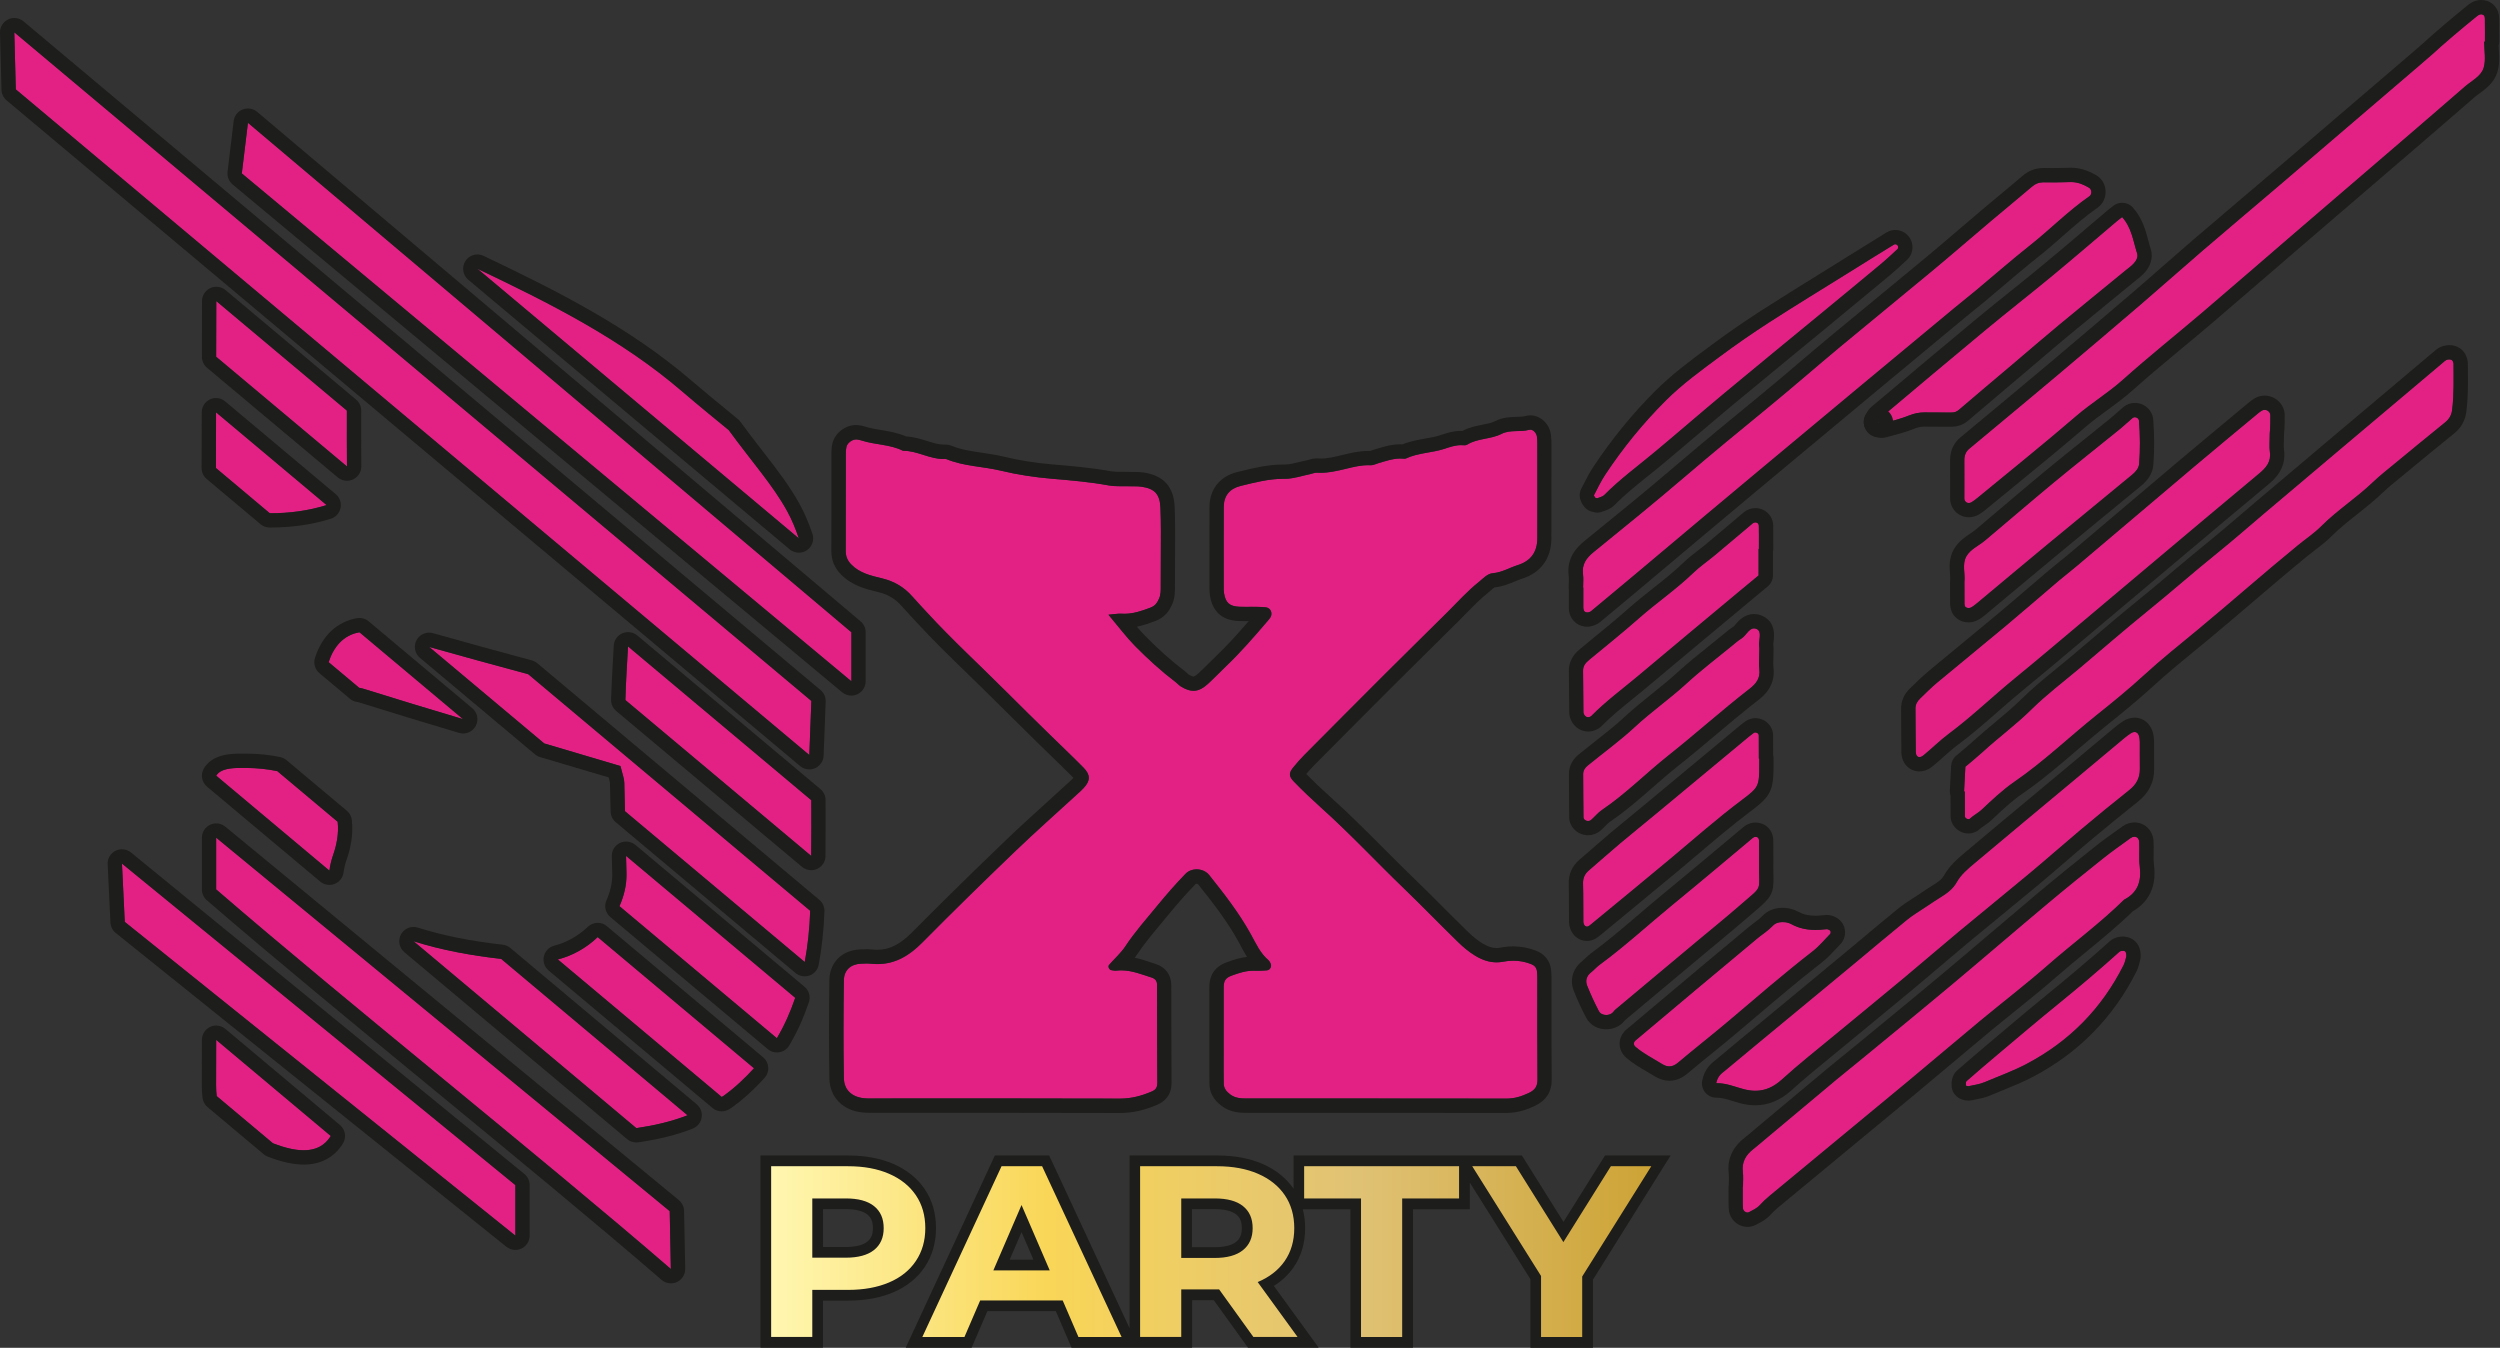 <?xml version="1.0" encoding="UTF-8"?> <svg xmlns="http://www.w3.org/2000/svg" width="1048" height="565" viewBox="0 0 1048 565" fill="none"><rect x="0" y="0" width="1048" height="565" fill="#333333" stroke="none"/> <path d="M464.673 257.714C468.964 262.803 472.133 267.072 475.821 270.824C481.19 276.257 486.839 281.411 492.941 286.047C493.674 286.607 494.278 287.341 495.076 287.815C499.453 290.489 502.536 290.208 506.396 286.694C508.962 284.343 511.355 281.821 513.878 279.406C520.088 273.476 525.716 266.986 531.279 260.474C531.732 259.935 532.206 259.417 532.573 258.835C533.629 257.088 532.659 254.868 530.718 254.63C529.338 254.458 527.937 254.436 526.557 254.415C524.228 254.372 521.921 254.458 519.592 254.372C515.452 254.199 513.749 252.69 513.124 248.636C512.973 247.73 512.994 246.782 512.994 245.854C512.994 234.728 512.951 223.58 513.016 212.454C513.037 207.818 515.517 204.821 520.11 203.7C526.147 202.234 532.12 200.638 538.481 200.724C542.082 200.767 545.704 199.452 549.305 198.741C550.211 198.568 551.117 198.094 552.001 198.158C556.227 198.439 560.237 197.49 564.291 196.52C567.655 195.7 571.019 194.859 574.555 195.053C575.633 195.118 576.754 194.493 577.876 194.169C581.196 193.221 584.474 191.97 588.053 192.293C588.506 192.337 589.045 192.38 589.433 192.186C594.522 189.814 600.214 189.9 605.475 188.175C607.89 187.377 610.305 186.515 612.936 186.644C613.626 186.687 614.467 186.773 614.984 186.428C619.426 183.668 624.903 184.208 629.474 181.879C633.118 180.024 637.258 181.275 641.075 180.175C642.541 179.744 644.115 181.404 644.331 183.108C644.482 184.251 644.482 185.415 644.482 186.579C644.482 199.582 644.525 212.562 644.482 225.564C644.46 231.365 641.83 235.138 636.288 236.884C632.795 237.984 629.647 239.968 625.787 240.291C623.588 240.464 621.798 242.469 619.987 243.935C615.265 247.709 611.233 252.194 606.985 256.442C598.274 265.11 589.498 273.692 580.808 282.36C569.488 293.658 558.211 305.022 546.933 316.364C545.295 318.002 543.764 319.749 542.298 321.539C540.314 323.932 540.184 325.334 542.384 327.598C546.071 331.414 549.952 335.08 553.898 338.638C565.93 349.419 576.948 361.256 588.57 372.447C596.247 379.843 603.664 387.52 611.297 394.959C613.432 397.05 615.782 399.012 618.327 400.565C621.928 402.764 625.83 403.993 630.251 403.131C634.175 402.376 638.078 402.656 641.873 404.144C643.317 404.705 644.158 405.675 644.331 407.184C644.439 408.112 644.482 409.039 644.482 409.966C644.482 424.111 644.417 438.277 644.546 452.422C644.568 455.441 643.533 456.929 640.838 458.201C637.819 459.624 634.93 460.551 631.544 460.53C595.578 460.465 559.612 460.487 523.646 460.487C520.864 460.487 518.083 460.595 515.668 458.74C514.115 457.554 512.994 456.196 513.016 454.126C513.037 452.271 512.973 450.417 512.973 448.563C512.973 436.962 512.994 425.362 512.994 413.761C512.994 411.475 513.619 409.988 516.099 409.06C519.398 407.853 522.633 406.775 526.19 406.926C527.808 406.99 529.446 406.883 531.063 406.775C532.53 406.667 533.306 405.007 532.551 403.691C532.336 403.303 532.12 402.829 531.797 402.549C528.347 399.638 526.557 395.627 524.444 391.767C519.528 382.819 513.253 374.776 506.914 366.82C504.606 363.93 499.669 363.564 497.038 366.281C492.855 370.593 488.887 375.143 485.071 379.8C480.521 385.342 475.756 390.689 471.788 396.705C469.891 399.573 467.217 401.902 464.932 404.532C464.371 405.179 464.996 406.538 465.859 406.689C466.549 406.796 467.26 406.99 467.929 406.904C473.212 406.257 477.934 408.241 482.785 409.794C484.316 410.289 485.092 411.26 485.092 412.812C485.114 415.357 485.114 417.923 485.114 420.467C485.136 431.593 485.114 442.741 485.2 453.867C485.222 455.721 484.661 456.8 482.893 457.554C478.581 459.409 474.268 460.573 469.46 460.551C435.348 460.422 401.236 460.487 367.124 460.487C365.507 460.487 363.869 460.573 362.251 460.401C357.206 459.905 353.842 456.95 353.777 451.948C353.54 438.256 353.583 424.585 353.777 410.893C353.842 406.624 356.731 404.166 360.893 403.993C362.273 403.929 363.696 403.842 365.076 403.993C373.874 404.964 380.558 401.276 386.617 395.153C399.49 382.15 412.556 369.364 425.753 356.707C434.27 348.535 443.132 340.708 451.822 332.729C452.684 331.953 453.547 331.177 454.323 330.314C457.126 327.296 457.212 324.859 454.28 321.862C449.579 317.075 444.684 312.482 439.898 307.782C433.774 301.766 427.629 295.771 421.57 289.691C410.616 278.716 399.145 268.236 388.644 256.787C386.595 254.566 384.525 252.388 382.542 250.124C379.113 246.199 374.973 243.72 369.82 242.469C365.205 241.348 360.397 240.313 356.818 236.583C355.265 234.965 354.554 233.24 354.554 231.02C354.597 217.327 354.575 203.635 354.597 189.965C354.597 189.037 354.661 188.089 354.899 187.205C355.351 185.544 357.465 184.1 359.146 184.229C359.836 184.272 360.526 184.445 361.173 184.66C366.866 186.515 373.097 186.234 378.553 188.973C384.655 188.908 389.981 192.682 396.126 192.401C396.363 192.401 396.6 192.401 396.816 192.487C404.126 195.506 412.104 195.506 419.715 197.339C426.572 198.999 433.752 200.077 440.803 200.681C448.868 201.371 456.889 202.04 464.845 203.506C467.541 204.002 470.387 203.765 473.168 203.851C475.023 203.916 476.899 203.765 478.71 204.045C484.208 204.907 486.257 207.236 486.494 212.821C486.645 216.055 486.667 219.311 486.688 222.567C486.688 230.222 486.645 237.876 486.623 245.531C486.623 247.364 486.71 249.153 485.912 250.965C485.114 252.754 484.251 254.005 482.268 254.738C478.322 256.226 474.441 257.563 470.128 257.261C468.727 257.196 467.347 257.477 464.673 257.714Z" fill="#E32084"></path> <path d="M641.506 180.111C642.822 180.111 644.094 181.577 644.288 183.108C644.439 184.251 644.439 185.415 644.439 186.58C644.439 199.582 644.482 212.562 644.439 225.564C644.417 231.365 641.787 235.138 636.245 236.885C632.752 237.984 629.604 239.968 625.744 240.292C623.545 240.464 621.755 242.469 619.944 243.936C615.222 247.709 611.189 252.194 606.942 256.442C598.23 265.11 589.455 273.692 580.765 282.36C569.445 293.658 558.167 305.022 546.89 316.364C545.252 318.002 543.721 319.749 542.254 321.539C540.271 323.932 540.141 325.334 542.341 327.598C546.028 331.414 549.909 335.08 553.855 338.638C565.887 349.419 576.905 361.257 588.527 372.448C596.204 379.843 603.621 387.52 611.254 394.959C613.389 397.05 615.739 399.012 618.284 400.565C621.087 402.29 624.105 403.411 627.383 403.411C628.31 403.411 629.237 403.325 630.208 403.131C631.588 402.872 632.968 402.721 634.348 402.721C636.87 402.721 639.372 403.174 641.83 404.144C643.274 404.705 644.115 405.675 644.288 407.185C644.396 408.112 644.439 409.039 644.439 409.966C644.439 424.111 644.374 438.278 644.503 452.423C644.525 455.441 643.49 456.929 640.795 458.201C637.798 459.603 634.908 460.53 631.544 460.53C631.523 460.53 631.523 460.53 631.501 460.53C611.405 460.487 591.287 460.487 571.191 460.487C555.321 460.487 539.473 460.487 523.603 460.487C523.301 460.487 522.999 460.487 522.697 460.487C520.218 460.487 517.76 460.401 515.625 458.74C514.072 457.554 512.951 456.196 512.973 454.126C512.994 452.272 512.93 450.417 512.93 448.563C512.93 436.962 512.951 425.362 512.951 413.761C512.951 411.476 513.576 409.988 516.056 409.061C519.14 407.918 522.18 406.904 525.479 406.904C525.695 406.904 525.932 406.904 526.169 406.926C526.535 406.947 526.88 406.947 527.247 406.947C528.498 406.947 529.77 406.861 531.02 406.775C532.487 406.667 533.263 405.007 532.508 403.692C532.293 403.303 532.077 402.829 531.754 402.549C528.304 399.638 526.514 395.627 524.401 391.767C519.485 382.819 513.21 374.776 506.871 366.82C505.62 365.267 503.615 364.426 501.609 364.426C499.906 364.426 498.202 365.03 496.995 366.259C492.812 370.572 488.844 375.121 485.028 379.779C480.478 385.32 475.713 390.668 471.745 396.684C469.848 399.552 467.174 401.88 464.888 404.511C464.328 405.158 464.953 406.516 465.816 406.667C466.398 406.753 466.98 406.904 467.541 406.904C467.649 406.904 467.756 406.904 467.864 406.883C468.576 406.796 469.266 406.753 469.956 406.753C474.398 406.753 478.516 408.435 482.721 409.772C484.252 410.268 485.028 411.238 485.028 412.791C485.049 415.335 485.049 417.901 485.049 420.446C485.071 431.572 485.049 442.719 485.136 453.846C485.157 455.7 484.597 456.778 482.828 457.533C478.559 459.366 474.29 460.53 469.524 460.53C469.481 460.53 469.438 460.53 469.417 460.53C451.628 460.465 433.86 460.444 416.071 460.444C400.719 460.444 385.388 460.465 370.035 460.465C369.044 460.465 368.073 460.465 367.081 460.465C366.284 460.465 365.486 460.487 364.688 460.487C363.869 460.487 363.028 460.465 362.208 460.379C357.163 459.883 353.799 456.929 353.734 451.927C353.497 438.256 353.54 424.564 353.734 410.872C353.799 406.602 356.688 404.144 360.85 403.972C361.669 403.929 362.489 403.886 363.33 403.886C363.89 403.886 364.472 403.907 365.033 403.972C365.982 404.08 366.887 404.123 367.793 404.123C375.275 404.123 381.183 400.587 386.574 395.131C399.447 382.129 412.513 369.343 425.71 356.685C434.227 348.513 443.089 340.686 451.779 332.708C452.641 331.932 453.504 331.156 454.28 330.293C457.083 327.274 457.169 324.838 454.237 321.841C449.536 317.054 444.641 312.461 439.855 307.76C433.731 301.744 427.586 295.75 421.527 289.669C410.573 278.694 399.102 268.215 388.601 256.765C386.574 254.544 384.482 252.366 382.499 250.102C379.07 246.178 374.93 243.698 369.777 242.448C365.162 241.327 360.354 240.292 356.775 236.561C355.222 234.944 354.511 233.219 354.511 230.998C354.554 217.306 354.532 203.614 354.554 189.943C354.554 189.016 354.618 188.067 354.856 187.183C355.287 185.588 357.227 184.208 358.888 184.208C358.952 184.208 359.039 184.208 359.103 184.208C359.793 184.272 360.483 184.423 361.13 184.639C366.823 186.493 373.054 186.213 378.509 188.951C378.574 188.951 378.639 188.951 378.682 188.951C384.482 188.951 389.614 192.401 395.436 192.401C395.652 192.401 395.867 192.401 396.061 192.38C396.104 192.38 396.169 192.38 396.212 192.38C396.385 192.38 396.579 192.401 396.73 192.466C404.039 195.485 412.017 195.485 419.629 197.318C426.486 198.978 433.666 200.056 440.717 200.66C448.781 201.35 456.803 202.018 464.759 203.484C466.29 203.765 467.864 203.808 469.46 203.808C470.15 203.808 470.818 203.808 471.508 203.808C472.026 203.808 472.565 203.808 473.082 203.829C473.492 203.851 473.902 203.851 474.311 203.851C474.699 203.851 475.066 203.851 475.454 203.851C476.532 203.851 477.589 203.873 478.645 204.045C484.144 204.908 486.192 207.236 486.429 212.821C486.58 216.055 486.602 219.311 486.623 222.567C486.623 230.222 486.58 237.877 486.559 245.531C486.559 247.364 486.645 249.154 485.847 250.965C485.049 252.755 484.187 254.005 482.203 254.738C478.624 256.097 475.109 257.304 471.271 257.304C470.883 257.304 470.473 257.283 470.064 257.261C469.891 257.24 469.719 257.24 469.524 257.24C468.317 257.24 466.98 257.477 464.651 257.671C468.942 262.76 472.112 267.029 475.799 270.781C481.168 276.215 486.817 281.368 492.92 286.004C493.653 286.564 494.257 287.298 495.054 287.772C496.995 288.958 498.677 289.562 500.294 289.562C502.321 289.562 504.218 288.613 506.375 286.651C508.941 284.3 511.334 281.778 513.857 279.363C520.067 273.433 525.694 266.943 531.258 260.431C531.71 259.892 532.185 259.374 532.551 258.792C533.608 257.046 532.638 254.825 530.697 254.587C529.317 254.415 527.915 254.393 526.535 254.372C526.083 254.372 525.63 254.372 525.177 254.372C524.207 254.372 523.258 254.393 522.288 254.393C521.382 254.393 520.476 254.393 519.571 254.35C515.431 254.178 513.727 252.668 513.102 248.615C512.951 247.709 512.973 246.76 512.973 245.833C512.973 234.707 512.93 223.559 512.994 212.433C513.016 207.797 515.495 204.8 520.088 203.679C525.975 202.255 531.797 200.703 537.985 200.703C538.158 200.703 538.309 200.703 538.481 200.703C538.546 200.703 538.61 200.703 538.675 200.703C542.211 200.703 545.769 199.431 549.305 198.719C550.146 198.547 551.009 198.137 551.85 198.137C551.893 198.137 551.958 198.137 552.001 198.137C552.518 198.18 553.036 198.18 553.553 198.18C557.219 198.18 560.733 197.339 564.291 196.477C567.332 195.744 570.372 194.989 573.542 194.989C573.887 194.989 574.21 194.989 574.555 195.01C574.598 195.01 574.641 195.01 574.706 195.01C575.741 195.01 576.819 194.428 577.876 194.126C580.851 193.285 583.762 192.186 586.889 192.186C587.277 192.186 587.665 192.207 588.053 192.229C588.247 192.25 588.441 192.272 588.635 192.272C588.916 192.272 589.196 192.25 589.433 192.143C594.522 189.771 600.214 189.857 605.475 188.132C607.718 187.399 609.982 186.58 612.419 186.58C612.591 186.58 612.764 186.58 612.936 186.601C613.216 186.623 613.518 186.644 613.799 186.644C614.23 186.644 614.661 186.601 614.984 186.407C619.426 183.647 624.903 184.186 629.474 181.857C633.119 180.003 637.259 181.254 641.075 180.154C641.204 180.132 641.355 180.111 641.506 180.111ZM641.506 174.116C640.773 174.116 640.062 174.224 639.372 174.418C638.466 174.677 637.194 174.699 635.857 174.742C633.248 174.806 630.013 174.871 626.736 176.553C625.334 177.265 623.566 177.61 621.518 178.019C618.887 178.537 615.933 179.14 613.022 180.65C612.764 180.65 612.569 180.628 612.397 180.628C609.184 180.628 606.446 181.534 604.052 182.332L603.578 182.483C601.767 183.086 599.718 183.431 597.562 183.82C594.586 184.337 591.244 184.919 587.945 186.278C587.579 186.256 587.212 186.256 586.867 186.256C583.417 186.256 580.398 187.162 577.746 187.96L576.215 188.412C575.741 188.542 575.245 188.714 574.771 188.908C574.641 188.951 574.512 189.016 574.382 189.059C574.145 189.059 573.843 189.038 573.542 189.038C569.703 189.038 566.167 189.9 563.041 190.655C559.785 191.453 556.593 192.229 553.553 192.229C553.165 192.229 552.798 192.207 552.41 192.186C552.281 192.186 551.979 192.164 551.85 192.164C550.427 192.164 549.262 192.531 548.508 192.768L548.119 192.876C546.955 193.113 545.769 193.393 544.562 193.695C542.405 194.234 540.379 194.73 538.675 194.73H537.985C531.538 194.73 525.651 196.175 519.98 197.555L518.687 197.878C511.42 199.646 507.043 205.08 507.021 212.433C506.978 221.036 506.978 229.618 507 238.222V245.876C507 247.062 507 248.27 507.194 249.563C508.272 256.442 512.347 260.064 519.334 260.345C520.325 260.388 521.296 260.388 522.288 260.388H523.452C518.989 265.541 514.525 270.522 509.76 275.072C508.703 276.085 507.668 277.12 506.612 278.155C505.21 279.535 503.83 280.937 502.364 282.252C501.2 283.33 500.531 283.61 500.316 283.61C500.208 283.61 499.626 283.567 498.202 282.705C498.181 282.662 498.051 282.532 497.901 282.403C497.469 282.015 497.038 281.605 496.585 281.26C491.087 277.099 485.696 272.29 480.09 266.598C478.904 265.39 477.761 264.096 476.597 262.716C479.335 262.156 481.901 261.25 484.338 260.323C488.521 258.749 490.289 255.773 491.346 253.358C492.575 250.577 492.553 247.968 492.553 246.07V245.531L492.575 238.372C492.596 233.09 492.618 227.828 492.618 222.546C492.618 218.643 492.553 215.473 492.424 212.541C492.057 204.11 487.852 199.388 479.572 198.094C478.128 197.878 476.748 197.835 475.476 197.835H474.872H474.311C473.966 197.835 473.621 197.835 473.276 197.814C472.694 197.792 472.09 197.792 471.508 197.792H470.452H469.46C468.015 197.792 466.851 197.749 465.837 197.576C457.773 196.089 449.665 195.399 441.795 194.73L441.213 194.687C434.076 194.083 427.284 193.005 421.031 191.474C417.904 190.72 414.777 190.267 411.78 189.814C407.209 189.145 402.897 188.499 399.015 186.903C398.153 186.558 397.204 186.364 396.212 186.364C396.126 186.364 395.867 186.364 395.781 186.364H395.414C393.431 186.364 391.296 185.695 388.838 184.919C386.186 184.078 383.21 183.151 379.868 182.957C376.267 181.405 372.58 180.801 369.324 180.262C367.038 179.895 364.882 179.529 362.963 178.903C361.755 178.515 360.656 178.278 359.535 178.192C359.384 178.17 358.995 178.17 358.845 178.17C354.446 178.17 350.133 181.426 349.034 185.588C348.689 186.86 348.538 188.24 348.538 189.879V205.231C348.538 213.791 348.538 222.373 348.495 230.933C348.473 234.707 349.767 237.898 352.419 240.68C357.055 245.51 362.963 246.933 367.707 248.097L368.31 248.248C372.278 249.218 375.34 251.051 377.949 254.027C379.35 255.622 380.795 257.175 382.24 258.727L384.159 260.797C391.167 268.43 398.67 275.719 405.915 282.748C409.71 286.435 413.505 290.122 417.257 293.874C422.281 298.898 427.348 303.879 432.415 308.86L435.628 312.008C437.31 313.668 439.014 315.307 440.717 316.967C443.8 319.965 446.905 322.94 449.924 326.024C449.946 326.045 449.967 326.067 449.967 326.088C449.924 326.131 449.881 326.175 449.838 326.218C449.256 326.843 448.609 327.425 447.984 328.007L447.66 328.288C444.922 330.789 442.183 333.29 439.423 335.791C433.494 341.16 427.37 346.702 421.483 352.373C406.735 366.539 393.905 379.153 382.24 390.927C377.302 395.907 372.817 398.15 367.707 398.15C367.017 398.15 366.327 398.107 365.615 398.042C364.839 397.956 364.041 397.913 363.265 397.913C362.489 397.913 361.712 397.956 360.936 397.977L360.526 397.999C352.936 398.322 347.783 403.476 347.675 410.807C347.46 426.138 347.481 439.636 347.675 452.034C347.805 459.905 353.26 465.511 361.561 466.352C362.575 466.46 363.61 466.481 364.645 466.481H365.917H367.038H369.992H393.021H416.028C433.796 466.481 451.584 466.503 469.352 466.567C474.656 466.567 479.637 465.468 485.157 463.096C487.896 461.91 491.152 459.366 491.108 453.867C491.044 445.523 491.044 437.178 491.022 428.833V420.489V418.074C491.022 416.306 491.022 414.559 491.001 412.791C490.957 408.651 488.542 405.395 484.532 404.123L482.527 403.454C480.413 402.743 478.149 401.988 475.713 401.471C476.058 401.018 476.403 400.543 476.726 400.047C479.659 395.627 483.044 391.573 486.623 387.283C487.637 386.075 488.65 384.868 489.642 383.638C493.717 378.658 497.534 374.367 501.286 370.485C501.307 370.485 501.437 370.464 501.588 370.464C501.911 370.464 502.148 370.572 502.192 370.615C508.725 378.808 514.525 386.291 519.14 394.7L520.067 396.425C520.865 397.934 521.727 399.53 522.74 401.126C519.635 401.492 516.811 402.441 513.986 403.476C510.773 404.662 506.957 407.4 506.957 413.804C506.957 421.373 506.957 428.941 506.957 436.488V448.584C506.957 449.382 506.957 450.202 506.978 450.999C507 452.034 507 453.048 507 454.083C506.935 459.624 510.73 462.535 511.981 463.506C515.862 466.503 520.153 466.503 522.719 466.503H523.172H523.603H544.174H571.191C591.287 466.503 611.384 466.503 631.48 466.546C636.482 466.546 640.428 464.993 643.317 463.635C648.191 461.349 650.541 457.662 650.476 452.379C650.368 442.31 650.39 432.24 650.39 422.17V409.966C650.39 408.823 650.325 407.659 650.217 406.516C649.808 402.829 647.522 399.94 643.986 398.56C640.881 397.352 637.625 396.727 634.326 396.727C632.579 396.727 630.79 396.899 629.043 397.244C628.483 397.352 627.922 397.417 627.361 397.417C625.507 397.417 623.545 396.77 621.41 395.455C619.491 394.269 617.529 392.695 615.416 390.668C611.944 387.283 608.516 383.854 605.087 380.426C600.969 376.307 596.85 372.167 592.646 368.135C588.312 363.952 584.064 359.683 579.795 355.413C572.744 348.341 565.434 341.01 557.801 334.174C554.049 330.811 550.685 327.619 547.58 324.45C548.831 322.983 549.995 321.711 551.095 320.59C562.351 309.248 573.628 297.906 584.948 286.608C589.67 281.907 594.414 277.228 599.136 272.549C603.125 268.603 607.136 264.657 611.103 260.69C612.203 259.611 613.281 258.512 614.338 257.412C617.443 254.242 620.375 251.224 623.631 248.615C624.062 248.27 624.515 247.881 624.946 247.493C625.421 247.084 626.111 246.48 626.499 246.243C629.798 245.919 632.515 244.776 634.93 243.785C635.922 243.375 636.935 242.944 637.97 242.62C645.927 240.119 650.325 234.082 650.347 225.608C650.39 215.171 650.368 204.735 650.368 194.299V186.623C650.368 185.437 650.368 183.949 650.174 182.418C649.657 177.739 645.819 174.116 641.506 174.116Z" fill="#1D1D1B"></path> <path d="M1041.36 17.466C1041.36 21.174 1042.18 25.12 1041.12 28.506C1040.04 31.977 1036.14 33.853 1033.36 36.246C1019.91 47.847 1024 44.419 1010.5 55.998C993.836 70.293 977.168 84.611 960.501 98.928C948.081 109.623 935.704 120.383 923.219 131.013C912.158 140.436 900.751 149.514 889.927 159.195C883.717 164.758 876.601 169.028 870.305 174.462C857.001 185.933 843.287 196.93 829.725 208.099C828.668 208.983 827.59 209.867 826.425 210.557C825.045 211.376 823.471 210.514 823.45 208.94C823.428 203.614 823.515 198.266 823.45 192.94C823.428 190.914 824.054 189.318 825.585 188.046C829.66 184.639 833.757 181.254 837.832 177.847C846.004 171.033 854.198 164.241 862.327 157.384C874.165 147.401 885.981 137.396 897.732 127.326C906.314 119.952 914.767 112.405 923.348 105.031C934.238 95.694 945.213 86.444 956.123 77.15C961.945 72.213 967.724 67.21 973.524 62.251C987.238 50.521 1000.95 38.791 1014.64 27.061C1025.19 18.026 1018.03 23.913 1028.57 14.878C1031.72 12.183 1034.96 9.531 1038.17 6.922C1038.86 6.361 1039.63 5.736 1040.65 6.102C1041.81 6.49 1041.64 7.568 1041.66 8.409C1041.73 11.428 1041.68 14.447 1041.68 17.466C1041.58 17.466 1041.47 17.466 1041.36 17.466Z" fill="#E32084"></path> <path d="M1040.07 5.994C1040.26 5.994 1040.45 6.016 1040.65 6.102C1041.81 6.49 1041.64 7.568 1041.66 8.409C1041.73 11.428 1041.68 14.447 1041.68 17.466C1041.58 17.466 1041.47 17.466 1041.36 17.466C1041.36 21.174 1042.18 25.12 1041.12 28.506C1040.04 31.977 1036.14 33.853 1033.36 36.246C1019.9 47.847 1024 44.419 1010.5 55.998C993.836 70.293 977.168 84.611 960.5 98.928C948.08 109.623 935.704 120.383 923.219 131.013C912.157 140.436 900.751 149.514 889.927 159.195C883.717 164.758 876.601 169.028 870.305 174.462C857.001 185.933 843.287 196.93 829.724 208.099C828.668 208.983 827.59 209.867 826.425 210.557C826.059 210.773 825.692 210.88 825.326 210.88C824.334 210.88 823.45 210.104 823.45 208.94C823.428 203.614 823.514 198.266 823.45 192.94C823.428 190.914 824.053 189.318 825.584 188.046C829.66 184.639 833.757 181.254 837.832 177.847C846.004 171.033 854.198 164.241 862.327 157.384C874.164 147.401 885.981 137.396 897.732 127.326C906.314 119.952 914.766 112.405 923.348 105.031C934.237 95.694 945.213 86.444 956.123 77.15C961.945 72.213 967.724 67.21 973.524 62.251C987.238 50.521 1000.95 38.791 1014.64 27.061C1025.19 18.026 1018.03 23.913 1028.57 14.878C1031.72 12.183 1034.96 9.531 1038.17 6.922C1038.71 6.49 1039.31 5.994 1040.07 5.994ZM1040.07 0C1037.2 0 1035.24 1.574 1034.39 2.264C1031.12 4.916 1027.86 7.59 1024.65 10.328C1019.24 14.964 1018.37 15.762 1017.49 16.581C1016.67 17.336 1015.83 18.112 1010.72 22.511C1001.71 30.23 992.693 37.95 983.658 45.669L969.6 57.701L963.411 63.005C959.681 66.197 955.951 69.409 952.22 72.579C948.188 76.007 944.156 79.414 940.124 82.843C933.202 88.708 926.302 94.573 919.424 100.481C915.176 104.125 910.972 107.812 906.767 111.499C902.476 115.273 898.163 119.046 893.829 122.755C882.099 132.825 870.283 142.808 858.467 152.791C852.624 157.729 846.737 162.624 840.851 167.518L834.015 173.211L828.474 177.804L821.746 183.41C819.762 185.07 817.412 188.089 817.477 192.984C817.52 196.024 817.498 199.064 817.498 202.083C817.498 204.369 817.477 206.654 817.498 208.94C817.52 213.36 820.97 216.832 825.369 216.832C826.835 216.832 828.28 216.422 829.552 215.667C831.104 214.74 832.42 213.662 833.562 212.692C837.357 209.565 841.152 206.46 844.947 203.355C854.607 195.463 864.612 187.291 874.251 178.968C877.054 176.553 880.051 174.354 883.221 172.047C886.778 169.437 890.466 166.742 893.959 163.637C900.708 157.6 907.823 151.692 914.723 145.956C918.885 142.506 923.046 139.056 927.165 135.541C935.078 128.792 942.949 122 950.819 115.208C955.369 111.284 959.918 107.359 964.468 103.435C981.114 89.118 997.782 74.822 1014.45 60.526C1022 54.035 1024.07 52.267 1026.74 49.917C1028.85 48.063 1031.38 45.885 1037.31 40.775C1037.93 40.236 1038.64 39.718 1039.35 39.2C1042.09 37.195 1045.52 34.694 1046.88 30.252C1047.94 26.845 1047.7 23.46 1047.5 20.484C1047.48 20.032 1047.44 19.6 1047.42 19.147C1047.59 18.608 1047.7 18.048 1047.7 17.444V14.964C1047.7 12.722 1047.72 10.501 1047.68 8.258C1047.72 2.695 1044.14 0.906 1042.59 0.388C1041.75 0.151 1040.91 0 1040.07 0Z" fill="#1D1D1B"></path> <path d="M823.342 331.824C823.514 328.353 823.708 324.903 823.881 321.431C826.339 319.34 828.84 317.313 831.234 315.135C837.875 309.054 845.163 303.729 851.61 297.346C857.842 291.201 864.893 285.875 871.62 280.225C881.151 272.183 890.552 264.011 900.233 256.162C910.109 248.162 919.618 239.774 929.515 231.796C936.135 226.449 942.582 220.799 949.094 215.279C960.198 205.878 971.303 196.499 982.429 187.119C990.558 180.262 998.709 173.405 1006.84 166.548C1012.85 161.481 1018.85 156.393 1024.89 151.325C1025.23 151.045 1025.68 150.786 1026.11 150.722C1027.02 150.592 1027.99 150.571 1028.36 151.713C1028.42 151.929 1028.53 152.166 1028.53 152.382C1028.53 158.872 1028.77 165.341 1027.95 171.81C1027.67 174.031 1026.74 175.648 1025.02 177.049C1018.03 182.699 1011.09 188.413 1004.16 194.127C1000.95 196.779 997.652 199.345 994.655 202.213C987.798 208.768 979.756 213.899 973.05 220.627C970.117 223.559 966.602 225.888 963.39 228.519C949.266 240.055 935.617 252.151 921.58 263.773C913.99 270.07 906.228 276.215 898.94 282.899C892.492 288.829 885.657 294.392 878.822 299.847C867.308 309.076 856.634 319.361 844.408 327.749C839.492 331.134 835.093 335.339 830.716 339.436C829.164 340.881 827.288 341.743 825.8 343.188C825.196 343.77 823.708 343.058 823.687 342.196C823.644 338.724 823.665 335.253 823.665 331.781C823.557 331.824 823.45 331.824 823.342 331.824Z" fill="#E32084"></path> <path d="M1026.83 150.678C1027.47 150.678 1028.06 150.894 1028.34 151.735C1028.4 151.95 1028.51 152.188 1028.51 152.403C1028.51 158.893 1028.75 165.362 1027.93 171.831C1027.65 174.052 1026.72 175.669 1024.99 177.071C1018.01 182.72 1011.06 188.434 1004.14 194.148C1000.93 196.8 997.631 199.366 994.633 202.234C987.777 208.789 979.734 213.921 973.028 220.648C970.095 223.581 966.581 225.909 963.368 228.54C949.244 240.076 935.595 252.172 921.558 263.795C913.968 270.091 906.206 276.236 898.918 282.92C892.471 288.85 885.635 294.413 878.8 299.869C867.286 309.097 856.612 319.383 844.386 327.77C839.47 331.156 835.071 335.36 830.694 339.457C829.142 340.902 827.266 341.764 825.778 343.209C825.627 343.36 825.411 343.425 825.174 343.425C824.506 343.425 823.665 342.864 823.665 342.217C823.622 338.746 823.643 335.274 823.643 331.802C823.536 331.802 823.428 331.802 823.342 331.802C823.514 328.331 823.708 324.881 823.881 321.409C826.339 319.318 828.84 317.291 831.233 315.113C837.875 309.033 845.163 303.707 851.61 297.324C857.841 291.179 864.892 285.853 871.62 280.204C881.15 272.161 890.552 263.989 900.233 256.14C910.109 248.14 919.618 239.753 929.515 231.774C936.134 226.427 942.582 220.778 949.093 215.258C960.198 205.856 971.303 196.477 982.429 187.097C990.558 180.24 998.709 173.383 1006.84 166.527C1012.85 161.459 1018.85 156.371 1024.89 151.303C1025.23 151.023 1025.68 150.764 1026.11 150.7C1026.35 150.7 1026.59 150.678 1026.83 150.678ZM1026.83 144.684C1026.31 144.684 1025.77 144.727 1025.25 144.813C1023.76 145.029 1022.25 145.719 1021.03 146.754C1017.17 149.988 1013.33 153.244 1009.49 156.478L1003 161.955L992.434 170.861L978.569 182.526C967.443 191.906 956.338 201.285 945.234 210.686C943.229 212.39 941.245 214.093 939.239 215.797C934.841 219.57 930.291 223.451 925.763 227.117C920.674 231.235 915.607 235.505 910.712 239.623C905.99 243.612 901.268 247.601 896.46 251.482C889.517 257.11 882.617 262.975 875.954 268.646C873.215 270.975 870.499 273.304 867.739 275.611C865.776 277.271 863.771 278.91 861.766 280.527C856.957 284.451 851.955 288.527 847.384 293.055C843.847 296.548 840.074 299.675 836.085 303.017C833.152 305.475 830.112 307.998 827.18 310.671C825.606 312.116 823.967 313.474 822.35 314.833L819.999 316.817C818.749 317.873 817.994 319.426 817.908 321.064L817.649 326.11L817.369 331.436C817.326 332.191 817.433 332.945 817.671 333.657V334.562C817.671 337.128 817.649 339.694 817.692 342.282C817.757 346.141 821.185 349.397 825.196 349.397C826.986 349.397 828.667 348.729 829.94 347.521C830.328 347.133 830.931 346.724 831.643 346.249C832.613 345.581 833.713 344.848 834.813 343.813L835.524 343.144C839.621 339.285 843.502 335.641 847.793 332.708C855.922 327.123 863.383 320.719 870.606 314.531C874.488 311.21 878.52 307.76 882.552 304.526C888.87 299.459 896.158 293.551 902.971 287.319C908.448 282.295 914.356 277.444 920.07 272.765C921.839 271.298 923.628 269.854 925.396 268.387C931.8 263.083 938.14 257.671 944.479 252.259C951.897 245.941 959.551 239.386 967.184 233.154C968.219 232.313 969.276 231.516 970.332 230.696C972.661 228.928 975.055 227.095 977.297 224.853C980.596 221.554 984.262 218.643 988.143 215.559C991.701 212.735 995.388 209.824 998.816 206.525C1000.97 204.455 1003.32 202.536 1005.8 200.53L1007.98 198.741C1014.9 193.027 1021.8 187.313 1028.77 181.707C1031.74 179.313 1033.4 176.316 1033.9 172.564C1034.63 166.893 1034.59 161.308 1034.55 155.918L1034.52 152.382C1034.52 151.153 1034.18 150.225 1034.03 149.816C1033.01 146.689 1030.25 144.684 1026.83 144.684Z" fill="#1D1D1B"></path> <path d="M663.63 246.308C663.63 244.453 663.824 242.577 663.587 240.744C663.026 236.561 664.988 233.909 668.093 231.386C680.837 221.058 693.58 210.686 706.043 200.035C717.622 190.137 729.395 180.456 741.19 170.796C751.389 162.451 761.307 153.762 771.442 145.331C784.401 134.55 797.468 123.941 810.427 113.16C818.599 106.367 826.62 99.381 834.749 92.524C840.377 87.759 846.112 83.123 851.719 78.315C853.228 77.021 854.759 76.396 856.743 76.439C860.451 76.504 864.16 76.46 867.869 76.331C870.78 76.223 873.303 77.28 875.718 78.703C876.925 79.415 877.055 81.463 875.89 82.282C866.963 88.471 859.352 96.276 850.856 102.982C843.245 108.998 835.978 115.402 828.518 121.612C825.52 124.113 822.437 126.528 819.44 129.008C806.459 139.768 793.5 150.527 780.541 161.309C766.353 173.125 752.165 184.941 737.998 196.757C730.064 203.377 722.107 210.018 714.194 216.659C704.469 224.81 694.744 233.004 685.02 241.176C679.025 246.2 673.031 251.224 666.993 256.205C666.519 256.593 665.7 256.852 665.096 256.744C664.039 256.571 663.738 255.644 663.738 254.652C663.716 251.871 663.738 249.089 663.738 246.308C663.673 246.308 663.651 246.308 663.63 246.308Z" fill="#E32084"></path> <path d="M868.235 76.309C870.995 76.309 873.41 77.323 875.718 78.681C876.925 79.393 877.055 81.441 875.89 82.261C866.963 88.449 859.352 96.255 850.856 102.961C843.245 108.977 835.978 115.381 828.518 121.591C825.52 124.092 822.437 126.507 819.44 128.987C806.459 139.746 793.5 150.506 780.541 161.287C766.353 173.103 752.165 184.919 737.998 196.736C730.064 203.355 722.107 209.997 714.194 216.638C704.469 224.788 694.744 232.982 685.02 241.154C679.025 246.178 673.031 251.202 666.993 256.183C666.584 256.528 665.915 256.744 665.355 256.744C665.268 256.744 665.161 256.744 665.074 256.722C664.018 256.55 663.716 255.623 663.716 254.631C663.694 251.849 663.716 249.068 663.716 246.286C663.694 246.286 663.673 246.286 663.651 246.286C663.651 244.432 663.845 242.556 663.608 240.723C663.048 236.54 665.01 233.888 668.115 231.365C680.858 221.036 693.601 210.665 706.065 200.013C717.644 190.116 729.417 180.434 741.211 170.774C751.41 162.43 761.329 153.74 771.463 145.309C784.422 134.528 797.489 123.919 810.448 113.138C818.62 106.346 826.642 99.36 834.771 92.503C840.398 87.738 846.134 83.102 851.74 78.293C853.206 77.021 854.694 76.417 856.613 76.417C856.656 76.417 856.7 76.417 856.764 76.417C857.864 76.439 858.985 76.439 860.085 76.439C862.694 76.439 865.281 76.396 867.891 76.309C867.977 76.309 868.106 76.309 868.235 76.309ZM868.235 70.315H867.653C865.131 70.401 862.586 70.445 860.042 70.445C858.964 70.445 857.886 70.445 856.829 70.423C853.293 70.423 850.425 71.501 847.816 73.744C844.581 76.525 841.282 79.242 838.005 81.981C835.633 83.964 833.24 85.926 830.889 87.932C827.655 90.67 824.442 93.409 821.208 96.168C816.356 100.309 811.505 104.47 806.589 108.545C800.12 113.936 793.608 119.283 787.096 124.631C780.584 129.978 774.072 135.326 767.604 140.716C763.183 144.382 758.806 148.112 754.429 151.821C748.866 156.565 743.109 161.46 737.373 166.139C726.074 175.389 714.064 185.264 702.14 195.463C689.936 205.878 677.796 215.775 664.298 226.707C660.934 229.424 656.6 233.909 657.614 241.521C657.722 242.275 657.679 243.267 657.635 244.345C657.614 244.992 657.592 245.639 657.592 246.286C657.592 246.588 657.614 246.89 657.657 247.192V248.658V254.652C657.679 259.482 660.891 262.134 664.083 262.63C664.384 262.674 664.967 262.717 665.29 262.717C667.231 262.717 669.257 261.983 670.745 260.776C676.783 255.795 682.799 250.749 688.815 245.704L702.011 234.621L717.989 221.187C725.902 214.546 733.837 207.905 741.793 201.285C755.96 189.469 770.148 177.631 784.336 165.837C797.295 155.055 810.254 144.296 823.213 133.558C824.615 132.393 826.038 131.251 827.461 130.086C829.078 128.771 830.695 127.477 832.313 126.14C834.835 124.027 837.337 121.914 839.838 119.779C844.625 115.726 849.562 111.521 854.522 107.597C858.08 104.794 861.465 101.796 864.764 98.907C869.615 94.638 874.208 90.605 879.275 87.091C881.496 85.538 882.769 82.951 882.661 80.148C882.553 77.301 881.065 74.8 878.715 73.42C876.386 72.126 872.742 70.315 868.235 70.315Z" fill="#1D1D1B"></path> <path d="M730.666 497.552C730.666 495.461 730.882 493.348 730.623 491.299C730.106 487.138 731.852 484.162 735 481.704C737.006 480.152 738.882 478.448 740.844 476.831C750.59 468.68 760.315 460.508 770.082 452.358C773.64 449.403 777.284 446.536 780.842 443.582C793.154 433.447 805.51 423.378 817.735 413.136C831.384 401.707 844.861 390.085 858.51 378.657C866.1 372.275 873.841 366.065 881.582 359.876C885.355 356.858 889.344 354.098 893.269 351.251C894.843 350.109 896.654 350.885 896.762 352.869C896.956 356.319 896.568 359.833 896.999 363.262C897.775 369.385 896.179 374.172 890.465 377.126C880.396 387.023 868.989 395.39 858.381 404.683C849.238 412.704 839.535 420.122 830.155 427.906C820.064 436.272 810.081 444.789 799.99 453.177C780.626 469.241 761.199 485.262 741.814 501.304C740.391 502.49 739.011 503.762 737.782 505.121C736.488 506.565 734.785 507.255 733.168 508.14C732.176 508.679 730.774 507.751 730.666 506.565C730.58 505.638 730.58 504.711 730.559 503.784C730.537 501.692 730.559 499.622 730.559 497.531C730.602 497.552 730.623 497.552 730.666 497.552Z" fill="#E32084"></path> <path d="M894.757 350.756C895.813 350.756 896.676 351.553 896.741 352.89C896.935 356.34 896.547 359.855 896.978 363.283C897.754 369.407 896.158 374.194 890.444 377.148C880.375 387.045 868.968 395.411 858.36 404.705C849.217 412.726 839.514 420.143 830.134 427.927C820.043 436.294 810.06 444.811 799.969 453.199C780.605 469.263 761.178 485.284 741.793 501.326C740.37 502.512 738.99 503.784 737.761 505.142C736.467 506.587 734.764 507.277 733.147 508.161C732.952 508.269 732.737 508.312 732.521 508.312C731.659 508.312 730.732 507.536 730.645 506.587C730.559 505.66 730.559 504.733 730.538 503.806C730.516 501.714 730.538 499.644 730.538 497.553C730.559 497.553 730.602 497.553 730.624 497.553C730.624 495.461 730.839 493.348 730.581 491.299C730.063 487.138 731.81 484.162 734.958 481.704C736.963 480.152 738.839 478.448 740.801 476.831C750.547 468.68 760.272 460.508 770.04 452.358C773.598 449.404 777.242 446.536 780.8 443.582C793.112 433.447 805.467 423.378 817.693 413.136C831.342 401.708 844.818 390.085 858.467 378.657C866.057 372.275 873.798 366.065 881.539 359.877C885.313 356.858 889.302 354.098 893.226 351.252C893.765 350.907 894.283 350.756 894.757 350.756ZM894.757 344.761C892.989 344.761 891.242 345.343 889.754 346.422L887.275 348.19C884.17 350.411 880.935 352.718 877.852 355.197C871.469 360.286 863.06 367.014 854.651 374.065C848.031 379.628 841.433 385.212 834.856 390.819C827.892 396.748 820.906 402.678 813.898 408.543C804.949 416.025 795.936 423.442 786.902 430.86L777.048 438.967C775.495 440.261 773.921 441.533 772.347 442.784C770.32 444.423 768.272 446.083 766.266 447.743C759.086 453.716 751.927 459.71 744.769 465.726L737.006 472.217L735.066 473.855C733.837 474.912 732.607 475.969 731.335 476.96C726.182 480.971 723.961 486.038 724.694 492.011C724.802 492.96 724.78 494.146 724.737 495.396C724.737 495.741 724.716 496.065 724.716 496.41C724.651 496.776 724.608 497.164 724.608 497.553V499.342C724.608 500.852 724.608 502.339 724.608 503.849C724.608 504.948 724.629 506.048 724.737 507.148C725.104 511.158 728.554 514.307 732.586 514.307C733.793 514.307 735.001 514.005 736.057 513.444L736.834 513.034C738.451 512.193 740.478 511.158 742.267 509.153C743.216 508.118 744.316 507.062 745.674 505.94C753.976 499.062 762.299 492.183 770.622 485.305C781.705 476.141 792.788 466.977 803.85 457.813C808.831 453.673 813.79 449.511 818.749 445.328C823.838 441.059 828.905 436.79 834.016 432.542C837.444 429.696 840.937 426.892 844.409 424.089C850.338 419.303 856.484 414.365 862.37 409.211C866.294 405.761 870.434 402.376 874.445 399.077C881 393.686 887.792 388.123 894.088 382C899.091 379.132 904.352 373.461 902.951 362.529C902.757 360.955 902.778 359.165 902.8 357.289C902.821 355.715 902.843 354.119 902.757 352.545C902.498 348.103 899.069 344.761 894.757 344.761Z" fill="#1D1D1B"></path> <path d="M719.434 454.105C720.059 450.956 721.762 449.965 723.121 448.843C733.039 440.542 743.023 432.327 752.985 424.09C760.984 417.47 769.006 410.85 777.005 404.209C784.466 398.021 791.862 391.746 799.387 385.622C801.694 383.746 804.303 382.194 806.783 380.534C809.478 378.744 812.174 376.954 814.912 375.229C817.111 373.828 818.966 372.103 820.238 369.86C822.114 366.54 825.003 364.168 827.828 361.796C841.585 350.195 855.471 338.703 869.292 327.167C876.386 321.237 883.48 315.286 890.574 309.378C891.459 308.645 892.407 307.955 893.378 307.329C895.038 306.273 896.504 307.027 896.828 309.076C896.935 309.766 897.022 310.456 897.022 311.146C897.043 314.854 896.979 318.563 897.043 322.272C897.108 326.045 895.598 328.87 892.623 331.22C885.744 336.676 878.952 342.239 872.225 347.888C864.958 353.99 857.864 360.287 850.576 366.346C840.852 374.475 830.976 382.431 821.23 390.539C813.424 397.029 805.748 403.67 797.964 410.16C788.412 418.117 778.795 425.966 769.221 433.879C761.761 440.046 754.149 446.04 746.99 452.552C742.247 456.865 737.244 458.223 731.164 456.649C727.347 455.679 723.725 454.018 719.434 454.105Z" fill="#E32084"></path> <path d="M894.778 306.833C895.792 306.833 896.568 307.631 896.805 309.054C896.913 309.744 896.999 310.434 896.999 311.124C897.021 314.833 896.956 318.542 897.021 322.25C897.085 326.024 895.576 328.848 892.6 331.199C885.722 336.654 878.93 342.217 872.202 347.866C864.936 353.969 857.842 360.265 850.554 366.324C840.829 374.453 830.953 382.409 821.207 390.517C813.402 397.007 805.726 403.648 797.941 410.139C788.389 418.095 778.772 425.944 769.199 433.857C761.738 440.024 754.127 446.019 746.968 452.53C743.496 455.679 739.895 457.253 735.82 457.253C734.332 457.253 732.78 457.037 731.141 456.627C727.454 455.679 723.918 454.061 719.756 454.061C719.648 454.061 719.541 454.061 719.433 454.061C720.058 450.913 721.761 449.921 723.12 448.8C733.039 440.499 743.022 432.283 752.984 424.046C760.983 417.427 769.005 410.807 777.004 404.166C784.465 397.978 791.861 391.703 799.386 385.579C801.693 383.703 804.302 382.151 806.782 380.49C809.477 378.701 812.173 376.911 814.911 375.186C817.11 373.785 818.965 372.06 820.237 369.817C822.113 366.496 825.002 364.125 827.827 361.753C841.584 350.152 855.47 338.659 869.292 327.123C876.386 321.194 883.48 315.243 890.574 309.334C891.458 308.601 892.406 307.911 893.377 307.286C893.851 306.984 894.347 306.833 894.778 306.833ZM894.778 300.839C893.183 300.839 891.566 301.335 890.121 302.262C888.913 303.038 887.77 303.858 886.714 304.742C882.941 307.89 879.145 311.059 875.372 314.208L865.432 322.531L853.12 332.794C843.373 340.902 833.627 349.009 823.946 357.181L823.687 357.397C820.711 359.898 817.369 362.723 814.997 366.885C814.307 368.114 813.208 369.17 811.677 370.162C808.895 371.909 806.157 373.72 803.44 375.553C802.815 375.962 802.189 376.372 801.542 376.782C799.58 378.054 797.532 379.369 795.57 380.986C790.675 384.975 785.845 389.029 780.993 393.083C778.384 395.261 775.775 397.438 773.166 399.616C767.387 404.403 761.609 409.19 755.83 413.977L749.167 419.497L741.815 425.577C734.289 431.787 726.764 437.997 719.282 444.272L718.872 444.595C717.363 445.803 714.538 448.067 713.568 452.962C713.201 454.751 713.676 456.584 714.84 457.986C715.983 459.344 717.665 460.142 719.433 460.142C719.476 460.142 719.519 460.142 719.562 460.142C721.826 460.142 723.875 460.789 726.246 461.522C727.368 461.867 728.489 462.212 729.61 462.514C731.723 463.053 733.793 463.333 735.799 463.333C741.275 463.333 746.386 461.22 750.979 457.059C756.154 452.358 761.738 447.787 767.15 443.366C769.113 441.771 771.075 440.175 773.015 438.558C777.069 435.194 781.144 431.852 785.22 428.488C790.74 423.939 796.281 419.389 801.78 414.818C805.618 411.627 809.434 408.371 813.251 405.136C817.175 401.816 821.099 398.473 825.045 395.174C829.617 391.379 834.209 387.606 838.824 383.833C844.042 379.563 849.238 375.294 854.413 370.981C858.208 367.812 861.939 364.599 865.669 361.386C869.119 358.41 872.569 355.435 876.062 352.524C883.199 346.551 889.84 341.117 896.331 335.964C900.859 332.363 903.101 327.749 903.015 322.229C902.972 319.986 902.994 317.744 902.994 315.501C902.994 314.057 903.015 312.612 902.994 311.167C902.994 310.24 902.907 309.27 902.735 308.17C902.023 303.836 898.767 300.839 894.778 300.839Z" fill="#1D1D1B"></path> <path d="M951.466 181.491C951.466 185.178 951.207 187.291 951.509 189.318C952.156 193.587 949.913 196.11 946.895 198.611C931.413 211.462 916.06 224.465 900.643 237.402C891.63 244.992 882.617 252.582 873.604 260.15C864.052 268.15 854.564 276.236 844.904 284.128C835.438 291.847 826.641 300.364 816.83 307.674C813.143 310.434 809.865 313.733 806.286 316.644C804.561 318.045 803.095 317.334 803.073 315.135C802.965 309.097 803.03 303.081 802.944 297.044C802.922 295.254 803.72 293.939 804.906 292.796C807.256 290.553 809.52 288.225 812 286.155C821.595 278.155 831.298 270.285 840.894 262.263C848.354 256.032 855.664 249.649 863.081 243.353C865.561 241.262 868.149 239.3 870.607 237.208C886.865 223.473 903.08 209.673 919.359 195.937C928.351 188.348 937.429 180.844 946.485 173.319C947.024 172.866 947.584 172.456 948.167 172.111C949.654 171.227 951.66 172.305 951.703 174.073C951.746 175.928 951.681 177.782 951.617 179.636C951.595 180.801 951.423 181.943 951.466 181.491Z" fill="#E32084"></path> <path d="M949.352 171.809C950.56 171.809 951.703 172.736 951.746 174.073C951.789 175.927 951.724 177.782 951.66 179.636C951.616 180.52 951.509 181.383 951.487 181.555C951.487 181.534 951.487 181.512 951.487 181.49C951.487 181.555 951.487 181.598 951.487 181.598C951.487 181.598 951.487 181.598 951.487 181.577C951.487 185.221 951.228 187.312 951.53 189.339C952.177 193.609 949.935 196.131 946.916 198.633C931.434 211.484 916.082 224.486 900.665 237.423C891.651 245.013 882.638 252.603 873.625 260.172C864.073 268.171 854.586 276.257 844.926 284.149C835.46 291.869 826.662 300.386 816.851 307.695C813.164 310.455 809.887 313.754 806.307 316.665C805.704 317.161 805.121 317.398 804.647 317.398C803.741 317.398 803.116 316.601 803.095 315.156C802.987 309.118 803.051 303.103 802.965 297.065C802.944 295.275 803.741 293.96 804.927 292.817C807.278 290.575 809.542 288.246 812.021 286.176C821.617 278.176 831.32 270.306 840.915 262.285C848.376 256.053 855.685 249.671 863.103 243.375C865.583 241.283 868.17 239.321 870.628 237.229C886.886 223.494 903.101 209.694 919.381 195.959C928.372 188.369 937.45 180.865 946.506 173.34C947.045 172.887 947.606 172.477 948.188 172.132C948.555 171.917 948.964 171.809 949.352 171.809ZM949.352 165.836C947.886 165.836 946.442 166.224 945.169 166.979C944.35 167.453 943.574 168.014 942.69 168.747L935.402 174.806C928.76 180.326 922.141 185.825 915.543 191.388C905.904 199.517 896.287 207.667 886.671 215.818L866.768 232.658C865.604 233.65 864.397 234.62 863.189 235.569C861.852 236.626 860.515 237.704 859.222 238.803C856.311 241.283 853.421 243.763 850.51 246.242C846.047 250.081 841.584 253.897 837.077 257.671C832.096 261.832 827.094 265.95 822.091 270.069C817.455 273.885 812.798 277.702 808.183 281.562C806.178 283.244 804.345 285.012 802.577 286.737L800.787 288.462C798.2 290.92 796.906 293.852 796.949 297.13C796.992 299.933 796.992 302.736 796.992 305.517C796.992 308.752 797.014 311.986 797.057 315.242C797.143 320.568 800.917 323.371 804.604 323.371C805.919 323.371 807.946 323.005 810.059 321.301C811.633 320.029 813.164 318.671 814.674 317.312C816.636 315.566 818.469 313.927 820.409 312.482C826.533 307.932 832.269 302.908 837.81 298.057C841.346 294.952 845.012 291.761 848.699 288.763C855.879 282.899 863.081 276.839 870.046 270.953L877.442 264.721C882.811 260.215 888.158 255.708 893.527 251.202L904.503 241.973L915.543 232.68C927.251 222.826 938.959 212.972 950.732 203.204C953.104 201.242 958.667 196.606 957.438 188.412C957.309 187.614 957.352 186.493 957.395 184.962C957.417 184.056 957.438 183.065 957.46 181.9C957.525 181.383 957.589 180.628 957.632 179.852C957.719 177.954 957.783 175.927 957.74 173.857C957.611 169.459 953.837 165.836 949.352 165.836Z" fill="#1D1D1B"></path> <path d="M787.44 176.92C787.742 176.316 787.893 175.54 788.367 175.152C803.03 162.818 817.692 150.441 832.463 138.215C841.691 130.56 851.157 123.186 860.386 115.553C869.464 108.049 878.369 100.352 887.36 92.761C888.05 92.179 888.762 91.64 889.603 90.993C893.635 95.478 894.239 101.085 895.899 106.216C896.417 107.855 895.468 109.408 894.325 110.615C893.376 111.607 892.234 112.405 891.155 113.289C881.905 120.879 872.612 128.404 863.405 136.037C856.656 141.622 850.036 147.358 843.352 153.028C835.956 159.282 828.538 165.492 821.185 171.809C820.215 172.65 819.245 172.931 818.08 172.931C814.372 172.931 810.663 172.931 806.976 172.887C804.647 172.866 802.491 173.276 800.27 174.181C796.669 175.626 792.874 176.553 789.101 177.567C788.583 177.717 787.85 177.135 787.225 176.877L787.44 176.92Z" fill="#E32084"></path> <path d="M889.581 90.993C893.613 95.478 894.217 101.084 895.877 106.216C896.395 107.855 895.446 109.407 894.303 110.615C893.355 111.607 892.212 112.405 891.134 113.289C881.883 120.879 872.59 128.404 863.383 136.037C856.634 141.622 850.014 147.357 843.33 153.028C835.934 159.281 828.516 165.491 821.164 171.809C820.193 172.65 819.223 172.93 818.059 172.93C816.959 172.93 815.859 172.93 814.76 172.93C812.151 172.93 809.563 172.93 806.954 172.887C806.868 172.887 806.803 172.887 806.717 172.887C804.474 172.887 802.404 173.318 800.248 174.181C796.647 175.626 792.852 176.553 789.079 177.566C789.014 177.588 788.971 177.588 788.906 177.588C788.41 177.588 787.763 177.092 787.203 176.876L787.418 176.919C787.72 176.316 787.871 175.539 788.346 175.151C803.008 162.818 817.671 150.441 832.441 138.215C841.67 130.56 851.135 123.186 860.364 115.553C869.442 108.049 878.347 100.351 887.339 92.761C888.029 92.179 888.74 91.662 889.581 90.993ZM889.581 84.999C888.287 84.999 886.972 85.43 885.872 86.293L885.118 86.875C884.536 87.328 883.996 87.759 883.479 88.19C880.611 90.627 877.743 93.063 874.876 95.5C868.795 100.675 862.714 105.85 856.548 110.938C852.019 114.69 847.427 118.377 842.834 122.065C838.069 125.881 833.303 129.719 828.603 133.6C815.73 144.274 802.922 155.034 790.135 165.815L784.486 170.558C783.278 171.572 782.632 172.801 782.287 173.642C781.985 174.095 781.769 174.569 781.597 175.108C780.669 178.105 782.093 181.297 785.025 182.439C785.715 182.827 787.073 183.561 788.906 183.561C789.445 183.561 790.135 183.474 790.653 183.323L792.421 182.849C795.72 181.965 799.127 181.059 802.491 179.701C803.957 179.119 805.272 178.838 806.717 178.838C809.498 178.882 812.129 178.882 814.76 178.882H816.528H818.059C820.732 178.882 823.083 178.019 825.066 176.316C830.112 171.982 835.201 167.691 840.268 163.421L847.189 157.578C849.54 155.594 851.89 153.589 854.24 151.584C858.531 147.918 862.844 144.252 867.199 140.63C873.539 135.369 879.9 130.172 886.282 124.954L894.929 117.881L895.748 117.235C896.654 116.523 897.667 115.725 898.637 114.712C902.713 110.442 902.238 106.389 901.57 104.34C901.203 103.219 900.901 102.055 900.6 100.89C899.414 96.448 898.077 91.424 894.045 86.939C892.859 85.667 891.242 84.999 889.581 84.999Z" fill="#1D1D1B"></path> <path d="M737.48 274.295C737.48 276.386 737.264 278.5 737.523 280.548C737.998 284.235 736.208 286.607 733.513 288.677C721.847 297.733 710.872 307.609 699.315 316.773C689.935 324.212 681.526 332.794 671.564 339.521C669.86 340.664 668.567 342.367 666.971 343.726C665.828 344.696 663.823 343.963 663.801 342.562C663.715 336.546 663.715 330.53 663.672 324.514C663.672 322.983 664.448 321.84 665.526 320.956C672.124 315.565 679.067 310.541 685.299 304.763C692.242 298.315 700.005 292.925 706.991 286.521C713.093 280.915 719.756 275.869 726.181 270.608C727.41 269.594 728.639 268.516 729.998 267.675C732.219 266.317 733.556 262.285 736.488 263.729C738.752 264.851 737.135 268.387 737.437 270.845C737.609 271.966 737.48 273.131 737.48 274.295Z" fill="#E32084"></path> <path d="M735.281 263.406C735.648 263.406 736.058 263.493 736.489 263.73C738.753 264.851 737.136 268.387 737.438 270.846C737.588 271.988 737.459 273.153 737.459 274.317C737.459 276.409 737.243 278.522 737.502 280.57C737.977 284.257 736.187 286.629 733.492 288.699C721.826 297.755 710.851 307.631 699.294 316.795C689.914 324.234 681.505 332.816 671.543 339.543C669.839 340.686 668.546 342.39 666.95 343.748C666.583 344.05 666.152 344.179 665.721 344.179C664.751 344.179 663.802 343.532 663.78 342.562C663.694 336.546 663.694 330.53 663.651 324.514C663.651 322.983 664.427 321.841 665.505 320.957C672.103 315.566 679.047 310.542 685.278 304.763C692.221 298.316 699.984 292.925 706.97 286.521C713.072 280.915 719.735 275.891 726.16 270.608C727.389 269.595 728.618 268.517 729.977 267.676C731.896 266.49 733.147 263.406 735.281 263.406ZM735.281 257.412C731.228 257.412 728.791 260.258 727.476 261.811C727.217 262.113 726.98 262.436 726.699 262.673C725.384 263.45 724.134 264.506 723.012 265.433L722.387 265.951C720.511 267.503 718.613 269.013 716.694 270.544C712.123 274.209 707.401 278.004 702.938 282.08C699.682 285.077 696.232 287.837 692.609 290.748C688.836 293.788 684.933 296.914 681.224 300.343C677.214 304.073 672.901 307.459 668.352 311.038C666.131 312.784 663.931 314.509 661.753 316.299C658.368 319.059 657.678 322.315 657.7 324.536L657.721 330.638C657.743 334.627 657.743 338.638 657.807 342.627C657.872 346.767 661.43 350.131 665.721 350.131C667.597 350.131 669.43 349.462 670.831 348.276C671.607 347.629 672.319 346.896 673.031 346.185C673.721 345.495 674.367 344.826 674.885 344.481C681.332 340.126 687.111 335.08 692.696 330.185C696.038 327.253 699.509 324.234 703.002 321.453C708.458 317.14 713.827 312.612 719.023 308.256C724.91 303.297 731.012 298.187 737.157 293.4C738.968 291.998 744.467 287.707 743.432 279.751C743.303 278.824 743.346 277.659 743.389 276.43C743.41 275.719 743.432 275.007 743.432 274.296L743.453 273.39C743.475 272.463 743.518 271.32 743.367 270.048C743.346 269.724 743.432 269.271 743.497 268.84C743.755 266.684 744.424 260.991 739.163 258.361C737.912 257.714 736.597 257.412 735.281 257.412Z" fill="#1D1D1B"></path> <path d="M737.199 230.136C737.199 233.844 737.199 237.531 737.199 241.24C734.375 243.569 731.571 245.919 728.747 248.248C714.731 259.935 700.694 271.6 686.722 283.352C680.167 288.85 673.245 293.917 667.208 300.041C666.561 300.688 665.504 300.968 664.685 300.3C664.21 299.933 663.801 299.178 663.779 298.596C663.693 292.796 663.714 286.996 663.628 281.195C663.607 279.082 664.728 277.832 666.237 276.581C673.18 270.845 680.231 265.196 686.98 259.245C694.419 252.668 702.656 247.084 709.815 240.162C712.618 237.467 715.896 235.246 718.893 232.745C724.219 228.303 729.48 223.818 734.806 219.354C735.819 218.513 737.285 219.096 737.307 220.368C737.372 223.602 737.329 226.858 737.329 230.092C737.285 230.136 737.242 230.136 737.199 230.136Z" fill="#E32084"></path> <path d="M735.863 218.988C736.617 218.988 737.286 219.527 737.307 220.39C737.372 223.624 737.329 226.88 737.329 230.114C737.286 230.114 737.243 230.114 737.2 230.114C737.2 233.823 737.2 237.51 737.2 241.219C734.375 243.548 731.572 245.898 728.747 248.227C714.731 259.913 700.694 271.579 686.722 283.33C680.167 288.829 673.245 293.896 667.208 300.02C666.82 300.408 666.281 300.666 665.742 300.666C665.375 300.666 665.009 300.559 664.664 300.278C664.189 299.912 663.78 299.157 663.758 298.575C663.672 292.775 663.693 286.974 663.607 281.174C663.585 279.061 664.707 277.81 666.216 276.56C673.159 270.824 680.21 265.175 686.959 259.224C694.398 252.647 702.635 247.062 709.794 240.141C712.597 237.445 715.874 235.225 718.871 232.723C724.197 228.281 729.459 223.796 734.785 219.333C735.13 219.117 735.496 218.988 735.863 218.988ZM735.863 212.994C734.073 212.994 732.348 213.641 730.968 214.783C728.575 216.789 726.203 218.794 723.831 220.799C720.92 223.257 718.009 225.715 715.076 228.174C714.02 229.058 712.942 229.899 711.842 230.718C709.794 232.292 707.681 233.931 705.675 235.871C701.772 239.645 697.525 242.987 693.04 246.545C689.741 249.175 686.312 251.871 683.035 254.76C677.838 259.353 672.34 263.859 667.014 268.215L662.464 271.967C661.127 273.067 657.591 275.977 657.677 281.282C657.72 284.042 657.742 286.823 657.742 289.583C657.764 292.624 657.785 295.642 657.828 298.683C657.871 301.011 659.057 303.426 660.955 304.957C662.335 306.079 664.017 306.661 665.785 306.661C667.898 306.661 669.99 305.777 671.52 304.224C675.531 300.171 679.951 296.591 684.652 292.796C686.657 291.179 688.663 289.562 690.625 287.901C700.737 279.384 710.915 270.932 721.071 262.458L732.628 252.819L738.385 248.033L741.059 245.812C742.439 244.669 743.215 242.987 743.215 241.197V231.279C743.302 230.89 743.345 230.502 743.345 230.093V227.333C743.345 224.961 743.366 222.589 743.323 220.239C743.215 216.206 739.938 212.994 735.863 212.994Z" fill="#1D1D1B"></path> <path d="M737.479 318.003C737.479 318.93 737.479 319.857 737.479 320.784C737.479 329.474 737.285 330.056 730.385 335.231C719.841 343.123 710.008 351.834 699.917 360.265C688.942 369.429 677.88 378.485 666.84 387.584C666.129 388.167 665.31 388.878 664.425 388.124C663.994 387.757 663.735 386.959 663.735 386.355C663.671 381.029 663.757 375.682 663.606 370.356C663.541 368.049 664.361 366.345 666.021 364.901C670.398 361.127 674.711 357.311 679.109 353.581C684.069 349.419 689.114 345.365 694.095 341.225C707.076 330.444 720.057 319.663 733.037 308.882C733.749 308.299 734.482 307.739 735.236 307.2C735.991 306.704 737.263 307.308 737.285 308.256C737.328 311.491 737.306 314.747 737.306 317.981C737.35 318.003 737.414 318.003 737.479 318.003Z" fill="#E32084"></path> <path d="M735.863 307.049C736.531 307.049 737.264 307.567 737.286 308.278C737.329 311.512 737.307 314.768 737.307 318.003C737.372 318.003 737.437 318.003 737.48 318.003C737.48 318.93 737.48 319.857 737.48 320.784C737.48 329.474 737.286 330.056 730.386 335.231C719.842 343.123 710.009 351.834 699.918 360.265C688.943 369.429 677.881 378.485 666.842 387.585C666.346 387.994 665.807 388.447 665.246 388.447C664.987 388.447 664.707 388.361 664.427 388.102C663.995 387.736 663.737 386.938 663.737 386.334C663.672 381.008 663.758 375.661 663.607 370.335C663.542 368.028 664.362 366.324 666.022 364.879C670.399 361.106 674.712 357.289 679.111 353.559C684.07 349.398 689.116 345.344 694.096 341.204C707.077 330.423 720.058 319.641 733.038 308.86C733.75 308.278 734.483 307.717 735.238 307.178C735.41 307.114 735.626 307.049 735.863 307.049ZM735.863 301.055C734.418 301.055 733.038 301.486 731.874 302.262C730.947 302.887 730.063 303.577 729.2 304.289L712.726 317.981L690.28 336.633C688.253 338.315 686.205 339.996 684.156 341.678C681.181 344.115 678.205 346.551 675.272 349.009C672.383 351.446 669.537 353.926 666.691 356.405C665.16 357.742 663.65 359.058 662.119 360.373C659.014 363.047 657.505 366.453 657.613 370.529C657.699 373.655 657.699 376.782 657.699 379.908C657.699 382.086 657.699 384.264 657.742 386.442C657.785 388.878 658.82 391.207 660.524 392.673C661.882 393.838 663.499 394.442 665.224 394.442C667.941 394.442 669.796 392.911 670.593 392.242L679.757 384.695C687.779 378.097 695.778 371.499 703.756 364.858C706.452 362.615 709.104 360.351 711.778 358.087C718.958 352.007 726.375 345.71 733.965 340.018C742.31 333.765 743.453 331.436 743.474 320.784V318.93V318.003C743.474 317.507 743.41 317.011 743.302 316.536V315.329C743.302 312.936 743.323 310.564 743.28 308.17C743.216 304.246 739.873 301.055 735.863 301.055Z" fill="#1D1D1B"></path> <path d="M823.471 243.893C823.881 240.529 822.415 236.562 824.269 233.241C825.951 230.244 829.466 228.778 832.096 226.578C841.67 218.535 851.136 210.363 860.774 202.385C869.852 194.881 879.081 187.593 888.223 180.197C890.207 178.602 892.04 176.812 894.002 175.195C894.908 174.44 896.546 175.152 896.654 176.359C897.129 182.375 897.193 188.413 896.719 194.407C896.568 196.24 895.317 197.749 893.808 198.978C881.841 208.789 869.917 218.622 857.993 228.476C848.764 236.109 839.578 243.828 830.371 251.504C829.293 252.388 828.258 253.316 827.137 254.113C826.404 254.652 825.584 255.084 824.571 254.782C823.363 254.415 823.514 253.38 823.493 252.518C823.45 249.758 823.471 246.976 823.471 243.893Z" fill="#E32084"></path> <path d="M894.93 174.893C895.749 174.893 896.611 175.497 896.676 176.381C897.15 182.397 897.215 188.434 896.741 194.429C896.59 196.261 895.339 197.771 893.83 199C881.863 208.811 869.939 218.643 858.015 228.497C848.786 236.13 839.6 243.85 830.393 251.526C829.315 252.41 828.28 253.337 827.159 254.135C826.598 254.545 825.973 254.911 825.261 254.911C825.046 254.911 824.83 254.89 824.593 254.803C823.385 254.437 823.536 253.402 823.515 252.539C823.472 249.758 823.493 246.976 823.493 243.893C823.903 240.529 822.437 236.562 824.291 233.241C825.973 230.244 829.488 228.778 832.118 226.578C841.692 218.535 851.158 210.363 860.796 202.385C869.874 194.881 879.103 187.593 888.245 180.197C890.229 178.602 892.062 176.812 894.024 175.195C894.283 175.001 894.606 174.893 894.93 174.893ZM894.93 168.899C893.205 168.899 891.523 169.502 890.207 170.581C889.215 171.4 888.267 172.241 887.318 173.082C886.391 173.923 885.442 174.742 884.472 175.54C881.108 178.278 877.701 180.995 874.316 183.712C868.516 188.37 862.694 193.027 856.958 197.771C850.985 202.709 845.077 207.711 839.169 212.735C835.525 215.819 831.881 218.923 828.237 221.985C827.525 222.568 826.749 223.085 825.973 223.624C823.709 225.155 820.884 227.053 819.03 230.308C816.938 233.996 817.219 237.769 817.434 240.529C817.52 241.564 817.585 242.534 817.499 243.16C817.477 243.397 817.456 243.656 817.456 243.893V246.437C817.456 248.572 817.434 250.62 817.477 252.647C817.477 258.318 821.186 260.043 822.782 260.539C823.579 260.776 824.377 260.906 825.197 260.906C827.957 260.906 829.94 259.482 830.609 259.008C831.622 258.275 832.593 257.477 833.563 256.658L834.188 256.119L843.395 248.421C849.519 243.311 855.643 238.2 861.788 233.112C873.691 223.258 885.615 213.425 897.582 203.636C900.687 201.091 902.412 198.159 902.67 194.925C903.166 188.93 903.145 182.699 902.627 175.906C902.347 171.982 898.94 168.899 894.93 168.899Z" fill="#1D1D1B"></path> <path d="M737.415 361.645C737.156 374.41 739.593 370.615 729.2 379.693C723.292 384.825 717.211 389.762 711.195 394.765C699.853 404.231 688.511 413.718 677.191 423.206C676.674 423.637 676.307 424.305 675.768 424.715C674.065 425.987 671.197 425.707 670.226 423.874C668.415 420.424 666.776 416.866 665.332 413.244C664.512 411.174 665.008 409.169 666.927 407.659C668.2 406.667 669.256 405.395 670.55 404.446C681.18 396.641 690.883 387.671 701.061 379.326C712.338 370.097 723.464 360.696 734.633 351.36C735.194 350.885 735.776 350.648 736.509 350.907C737.329 351.209 737.372 351.942 737.393 352.61C737.436 355.608 737.415 358.626 737.415 361.645Z" fill="#E32084"></path> <path d="M735.927 350.799C736.121 350.799 736.315 350.842 736.51 350.906C737.329 351.208 737.372 351.941 737.394 352.61C737.437 355.629 737.415 358.647 737.415 361.645C737.156 374.409 739.593 370.614 729.2 379.692C723.292 384.824 717.211 389.762 711.195 394.764C699.853 404.23 688.512 413.718 677.191 423.205C676.674 423.636 676.307 424.305 675.768 424.715C675.078 425.232 674.173 425.491 673.31 425.491C672.038 425.491 670.809 424.952 670.248 423.852C668.437 420.402 666.798 416.844 665.354 413.222C664.534 411.152 665.03 409.146 666.949 407.637C668.221 406.645 669.278 405.373 670.572 404.424C681.202 396.619 690.905 387.649 701.082 379.304C712.36 370.075 723.486 360.674 734.655 351.338C735.043 351.014 735.453 350.799 735.927 350.799ZM735.927 344.804C734.655 344.804 732.715 345.149 730.796 346.745L721.049 354.895C713.136 361.515 705.244 368.135 697.266 374.668C693.687 377.601 690.172 380.598 686.657 383.617C680.318 389.029 673.763 394.635 666.992 399.594C665.979 400.349 665.16 401.125 664.448 401.815C664.06 402.203 663.65 402.592 663.219 402.937C659.273 406.063 657.936 410.85 659.769 415.443C661.257 419.216 663.003 422.99 664.944 426.655C666.518 429.631 669.731 431.485 673.31 431.485C675.509 431.485 677.666 430.774 679.369 429.501C680.253 428.833 680.835 428.121 681.18 427.69C681.202 427.669 681.202 427.669 681.202 427.669C681.202 427.669 681.18 427.69 681.159 427.69C690.064 420.23 698.991 412.769 707.896 405.33L715.033 399.357C716.866 397.826 718.721 396.295 720.553 394.764C724.693 391.336 728.963 387.8 733.124 384.177C734.353 383.121 735.388 382.215 736.272 381.46C742.439 376.221 743.625 374.56 743.431 367.208C743.388 365.828 743.345 364.081 743.388 361.731V359.229C743.388 356.987 743.388 354.744 743.366 352.502C743.302 347.521 739.981 345.775 738.536 345.257C737.695 344.955 736.811 344.804 735.927 344.804Z" fill="#1D1D1B"></path> <path d="M748.629 386.614C749.039 386.743 749.988 386.894 750.785 387.326C755.227 389.805 759.993 390.15 764.909 389.568C765.362 389.525 765.858 389.439 766.289 389.568C766.699 389.697 767.151 389.978 767.345 390.323C767.496 390.625 767.453 391.272 767.238 391.487C764.823 393.967 762.58 396.684 759.863 398.797C747.875 408.112 736.403 418.052 724.824 427.863C717.795 433.814 710.528 439.485 703.499 445.415C701.17 447.377 699.144 447.528 696.642 445.954C692.934 443.647 689.009 441.706 685.667 438.86C684.632 437.976 684.697 436.898 685.753 436.014C702.701 421.782 719.606 407.508 736.641 393.385C738.754 391.638 741.147 390.172 743.045 388.167C744.446 386.7 746.193 386.355 748.629 386.614Z" fill="#E32084"></path> <path d="M747.27 386.528C747.701 386.528 748.154 386.55 748.628 386.614C749.038 386.744 749.987 386.894 750.784 387.326C754.062 389.137 757.49 389.827 761.027 389.827C762.299 389.827 763.593 389.741 764.908 389.59C765.167 389.568 765.447 389.525 765.706 389.525C765.9 389.525 766.094 389.547 766.266 389.59C766.676 389.719 767.15 390 767.323 390.345C767.474 390.646 767.431 391.293 767.215 391.509C764.8 393.989 762.557 396.705 759.841 398.819C747.852 408.134 736.381 418.074 724.802 427.885C717.772 433.836 710.506 439.507 703.477 445.436C702.204 446.515 701.018 447.054 699.789 447.054C698.776 447.054 697.741 446.687 696.62 445.997C692.911 443.69 688.987 441.749 685.644 438.903C684.609 438.019 684.674 436.941 685.731 436.057C702.679 421.826 719.584 407.551 736.618 393.428C738.731 391.681 741.124 390.215 743.022 388.21C744.165 387.002 745.523 386.528 747.27 386.528ZM747.27 380.555C743.798 380.555 740.909 381.741 738.688 384.07C737.804 384.997 736.618 385.881 735.367 386.83C734.505 387.477 733.642 388.124 732.823 388.814C719.627 399.767 706.495 410.786 693.385 421.826L681.914 431.464C679.995 433.081 678.938 435.216 678.938 437.523C678.938 439.787 679.952 441.9 681.806 443.474C684.588 445.846 687.563 447.571 690.431 449.253C691.466 449.857 692.48 450.461 693.493 451.086C695.628 452.401 697.698 453.048 699.832 453.048C702.463 453.048 705.007 452.035 707.379 450.029C710.851 447.097 714.387 444.229 717.923 441.361C721.546 438.429 725.147 435.496 728.704 432.477L735.216 426.957C744.402 419.152 753.911 411.066 763.549 403.584C765.9 401.751 767.84 399.681 769.695 397.697C770.32 397.029 770.924 396.382 771.549 395.735C773.597 393.644 774.05 390.194 772.649 387.563C771.722 385.816 770.018 384.48 767.991 383.876C767.28 383.66 766.525 383.552 765.727 383.552C765.231 383.552 764.735 383.595 764.261 383.66C763.075 383.811 762.04 383.876 761.027 383.876C758.159 383.876 755.83 383.315 753.695 382.129C752.402 381.418 751.151 381.094 750.461 380.943C750.073 380.814 749.663 380.728 749.253 380.706C748.563 380.577 747.895 380.555 747.27 380.555Z" fill="#1D1D1B"></path> <path d="M669.559 208.875C669.149 208.767 668.847 208.789 668.739 208.638C668.502 208.293 668.093 207.754 668.222 207.517C669.71 204.649 671.111 201.717 672.879 199.021C680.275 187.852 688.685 177.502 698.194 167.993C705.245 160.942 713.266 155.163 721.201 149.277C727.885 144.317 734.742 139.574 741.728 135.067C752.768 127.952 763.959 121.138 775.107 114.195C781.381 110.292 787.635 106.368 793.931 102.529C794.513 102.163 795.311 102.443 795.613 103.155C795.764 103.5 795.699 104.168 795.462 104.384C793.09 106.583 790.74 108.804 788.238 110.874C779.915 117.817 771.549 124.696 763.183 131.596C749.836 142.592 736.424 153.525 723.141 164.586C713.395 172.694 703.821 181.017 694.075 189.146C686.83 195.205 679.176 200.768 672.491 207.517C671.758 208.293 670.464 208.487 669.559 208.875Z" fill="#E32084"></path> <path d="M794.513 102.378C794.966 102.378 795.419 102.658 795.634 103.154C795.785 103.499 795.721 104.168 795.484 104.383C793.112 106.583 790.761 108.804 788.26 110.874C779.937 117.817 771.571 124.695 763.205 131.595C749.857 142.592 736.446 153.524 723.163 164.586C713.417 172.693 703.843 181.016 694.097 189.145C686.852 195.204 679.197 200.767 672.513 207.516C671.758 208.271 670.465 208.465 669.559 208.875C669.149 208.767 668.847 208.789 668.74 208.638C668.502 208.293 668.093 207.754 668.222 207.516C669.71 204.649 671.112 201.716 672.88 199.021C680.276 187.851 688.685 177.502 698.194 167.992C705.245 160.942 713.266 155.163 721.201 149.276C727.885 144.317 734.742 139.573 741.728 135.067C752.768 127.951 763.959 121.137 775.107 114.194C781.382 110.291 787.635 106.367 793.931 102.529C794.125 102.443 794.319 102.378 794.513 102.378ZM794.513 96.405C793.198 96.405 791.926 96.772 790.826 97.44C784.918 101.063 779.031 104.728 773.166 108.394L771.959 109.149C768.768 111.132 765.598 113.116 762.407 115.078C754.558 119.951 746.429 124.975 738.516 130.064C731.378 134.657 724.349 139.509 717.643 144.489L715.767 145.891C708.393 151.346 700.781 156.996 693.968 163.788C684.351 173.405 675.575 184.143 667.899 195.743C666.325 198.115 665.096 200.53 663.888 202.88L662.918 204.756C661.732 207.042 662.012 209.479 663.802 212.001C664.837 213.489 666.282 214.373 668.157 214.697C668.632 214.826 669.106 214.891 669.581 214.891C670.4 214.891 671.198 214.718 671.974 214.373L672.341 214.244C673.419 213.899 675.252 213.295 676.782 211.743C681.267 207.215 686.205 203.247 691.423 199.064C693.601 197.317 695.8 195.571 697.935 193.76C702.593 189.878 707.207 185.954 711.821 182.03C716.867 177.739 721.913 173.448 727.001 169.222C735.799 161.912 744.618 154.667 753.458 147.4L767.021 136.253L768.574 134.959C776.422 128.49 784.271 122.021 792.098 115.51C794.556 113.461 796.885 111.305 799.128 109.192L799.559 108.804C801.888 106.647 802.125 103.176 801.176 100.869C800.033 98.152 797.424 96.405 794.513 96.405Z" fill="#1D1D1B"></path> <path d="M891.35 400.889C891.113 401.643 890.854 403.282 890.143 404.684C881.043 422.732 867.588 436.445 849.648 445.933C843.913 448.973 837.875 451.108 831.967 453.63C829.876 454.514 827.525 454.816 825.283 455.312C824.895 455.399 824.075 455.14 824.075 455.01C824.054 454.385 823.989 453.479 824.377 453.156C828.711 449.34 833.11 445.609 837.53 441.879C845.853 434.893 854.112 427.842 862.543 421.007C871.319 413.869 879.965 406.581 888.374 399.013C888.806 398.625 889.625 398.495 890.25 398.56C890.984 398.668 891.415 399.25 891.35 400.889Z" fill="#E32084"></path> <path d="M889.97 398.582C890.077 398.582 890.164 398.582 890.271 398.603C891.005 398.668 891.414 399.272 891.371 400.91C891.134 401.665 890.875 403.304 890.164 404.705C881.064 422.753 867.609 436.467 849.669 445.954C843.934 448.994 837.896 451.129 831.988 453.652C829.897 454.536 827.546 454.838 825.304 455.334C825.261 455.355 825.196 455.355 825.131 455.355C824.722 455.355 824.096 455.14 824.096 455.053C824.075 454.428 824.01 453.523 824.398 453.199C828.732 449.383 833.131 445.652 837.551 441.922C845.874 434.936 854.133 427.885 862.564 421.05C871.34 413.912 879.986 406.624 888.396 399.056C888.741 398.711 889.409 398.582 889.97 398.582ZM889.97 392.587C888.719 392.587 886.326 392.846 884.385 394.593C876.687 401.514 868.321 408.651 858.79 416.392C852.322 421.653 845.853 427.087 839.6 432.37L833.692 437.351C829.25 441.103 824.808 444.876 820.452 448.714C817.951 450.913 818.08 454.04 818.124 455.204C818.253 458.762 821.272 461.371 825.153 461.371C825.584 461.371 826.188 461.307 826.619 461.22C827.137 461.113 827.676 461.005 828.215 460.897C830.091 460.53 832.225 460.121 834.36 459.193C836.128 458.439 837.896 457.727 839.664 456.994C843.869 455.291 848.225 453.523 852.494 451.259C871.447 441.232 885.916 426.483 895.533 407.401C896.374 405.74 896.762 404.08 896.999 403.088L897.107 402.657C897.236 402.204 897.344 401.622 897.365 401.147C897.581 394.937 893.376 392.889 890.832 392.673C890.616 392.609 890.142 392.587 889.97 392.587Z" fill="#1D1D1B"></path> <path d="M787.225 176.877C787.354 176.92 787.483 176.941 787.613 176.985C787.44 177.437 787.397 177.416 787.44 176.941C787.44 176.92 787.225 176.877 787.225 176.877Z" fill="#E32084"></path> <path d="M787.225 176.876C787.225 176.876 787.441 176.92 787.441 176.941C787.376 176.92 787.29 176.898 787.225 176.876ZM787.441 176.941C787.505 176.963 787.548 176.963 787.613 176.984C787.527 177.2 787.484 177.308 787.441 177.308C787.419 177.308 787.419 177.178 787.441 176.941ZM787.225 170.882C784.551 170.882 782.115 172.693 781.425 175.389C781.037 176.941 781.274 178.494 781.985 179.787C782.244 180.348 782.567 180.844 782.999 181.318C784.142 182.569 785.759 183.302 787.441 183.302C788.411 183.302 791.732 183 793.198 179.119C793.802 177.545 793.715 175.777 792.939 174.267C792.184 172.758 790.804 171.637 789.187 171.206C789.123 171.184 789.058 171.162 788.993 171.162C788.864 171.119 788.713 171.076 788.583 171.055C788.131 170.947 787.678 170.882 787.225 170.882Z" fill="#1D1D1B"></path> <path d="M339.267 316.515L6.623 37.476L5.998 13.541L340.129 293.831L339.267 316.515Z" fill="#E32084"></path> <path d="M5.997 13.541L340.128 293.831L339.265 316.515L6.622 37.475L5.997 13.541ZM5.997 7.547C5.113 7.547 4.228 7.741 3.388 8.151C1.274 9.164 -0.062 11.342 0.002 13.692L0.628 37.626C0.671 39.351 1.447 40.947 2.762 42.068L335.406 321.129C336.505 322.056 337.864 322.531 339.265 322.531C340.085 322.531 340.904 322.358 341.702 322.013C343.793 321.086 345.173 319.059 345.26 316.773L346.122 294.09C346.187 292.235 345.411 290.467 343.987 289.281L9.856 8.948C8.757 8.021 7.377 7.547 5.997 7.547Z" fill="#1D1D1B"></path> <path d="M103.502 321.905C98.09 321.841 92.677 321.841 90.629 325.161L138.088 364.966C138.368 362.917 138.821 360.761 139.683 358.281C141.085 354.335 142.098 349.29 141.538 344.46L116.245 323.242C112.127 322.38 107.857 321.949 103.502 321.905Z" fill="#E32084"></path> <path d="M101.561 321.905C102.208 321.905 102.855 321.905 103.502 321.927C107.857 321.97 112.127 322.401 116.245 323.264L141.538 344.481C142.12 349.333 141.085 354.357 139.684 358.303C138.821 360.761 138.347 362.939 138.088 364.987L90.629 325.183C92.419 322.229 96.839 321.905 101.561 321.905ZM101.561 315.911C97.27 315.911 89.292 315.911 85.519 322.035C83.966 324.557 84.505 327.856 86.769 329.754L134.228 369.558C135.328 370.485 136.686 370.96 138.088 370.96C138.821 370.96 139.554 370.83 140.244 370.55C142.271 369.752 143.737 367.919 144.018 365.763C144.276 363.823 144.686 362.098 145.333 360.286C146.734 356.319 148.244 350.238 147.489 343.748C147.317 342.239 146.562 340.837 145.398 339.867L120.105 318.649C119.35 318.024 118.466 317.593 117.496 317.377C113.14 316.45 108.461 315.954 103.566 315.911H101.561Z" fill="#1D1D1B"></path> <path d="M150.702 265.045C143.888 266.188 139.77 271.32 137.743 277.595L150.53 288.333C151.047 288.419 151.586 288.505 152.039 288.656C166.033 293.055 180.092 297.281 194.107 301.486L150.702 265.045Z" fill="#E32084"></path> <path d="M150.702 265.045L194.129 301.464C180.092 297.259 166.055 293.033 152.061 288.634C151.608 288.505 151.069 288.419 150.551 288.311L137.765 277.573C139.77 271.32 143.867 266.188 150.702 265.045ZM150.702 259.051C150.379 259.051 150.034 259.072 149.71 259.137C141.323 260.56 135.048 266.446 132.051 275.761C131.296 278.09 132.029 280.613 133.905 282.187L146.692 292.925C147.49 293.594 148.438 294.046 149.452 294.219C149.452 294.219 149.754 294.284 149.775 294.284C149.969 294.327 150.142 294.348 150.314 294.391C163.942 298.682 177.893 302.865 191.369 306.919L192.404 307.221C192.965 307.393 193.547 307.48 194.129 307.48C196.285 307.48 198.334 306.315 199.412 304.332C200.77 301.83 200.167 298.725 197.989 296.893L154.562 260.474C153.462 259.525 152.104 259.051 150.702 259.051Z" fill="#1D1D1B"></path> <path d="M262.158 293.464L340.063 358.82C340.128 351.036 340.128 343.23 340.106 335.446L263.258 270.975C262.891 278.5 262.331 286.047 262.158 293.464Z" fill="#E32084"></path> <path d="M263.259 270.975L340.107 335.446C340.15 343.23 340.15 351.036 340.064 358.82L262.159 293.464C262.332 286.047 262.892 278.5 263.259 270.975ZM263.259 264.98C262.439 264.98 261.62 265.153 260.865 265.476C258.774 266.382 257.394 268.409 257.286 270.673C257.157 273.26 257.006 275.869 256.855 278.457C256.574 283.33 256.294 288.375 256.165 293.313C256.122 295.125 256.919 296.871 258.299 298.035L336.204 363.391C337.304 364.318 338.663 364.793 340.064 364.793C340.905 364.793 341.768 364.62 342.565 364.232C344.678 363.262 346.037 361.17 346.037 358.841C346.102 351.014 346.102 343.209 346.08 335.382C346.08 333.613 345.282 331.953 343.945 330.81L267.097 266.339C266.019 265.455 264.639 264.98 263.259 264.98Z" fill="#1D1D1B"></path> <path d="M90.629 435.906C90.608 442.288 90.608 448.671 90.586 455.053C90.586 456.584 90.694 458.072 90.845 459.495L114.412 479.268C125.237 483.472 134.013 483.753 138.67 476.206L90.629 435.906Z" fill="#E32084"></path> <path d="M90.629 435.905L138.67 476.206C136.061 480.432 132.158 482.2 127.329 482.2C123.534 482.2 119.178 481.1 114.413 479.268L90.845 459.495C90.672 458.072 90.565 456.605 90.586 455.053C90.586 448.67 90.608 442.288 90.629 435.905ZM90.629 429.911C89.767 429.911 88.904 430.084 88.106 430.472C85.993 431.442 84.656 433.555 84.635 435.884L84.613 446.45L84.592 455.031C84.592 456.692 84.678 458.374 84.894 460.185C85.066 461.694 85.821 463.096 86.985 464.088L110.553 483.86C111.049 484.292 111.631 484.615 112.235 484.852C118.035 487.095 122.951 488.194 127.307 488.194C134.487 488.194 140.18 485.133 143.759 479.354C145.312 476.831 144.794 473.532 142.508 471.613L94.467 431.313C93.368 430.386 92.009 429.911 90.629 429.911Z" fill="#1D1D1B"></path> <path d="M233.826 402.203L302.546 459.861C302.804 459.689 303.063 459.559 303.3 459.387C308.195 455.872 312.313 451.926 316.065 447.808L250.537 392.824C245.815 397.373 239.993 400.629 233.826 402.203Z" fill="#E32084"></path> <path d="M250.558 392.824L316.087 447.808C312.335 451.927 308.216 455.873 303.322 459.387C303.085 459.56 302.804 459.689 302.567 459.862L233.848 402.204C239.993 400.63 245.815 397.374 250.558 392.824ZM250.558 386.851C249.071 386.851 247.583 387.412 246.418 388.512C242.408 392.35 237.535 395.088 232.338 396.425C230.16 396.986 228.479 398.711 227.983 400.91C227.487 403.109 228.263 405.373 229.966 406.818L298.686 464.476C299.785 465.403 301.165 465.878 302.545 465.878C303.731 465.878 304.939 465.511 305.974 464.8C306.233 464.67 306.513 464.476 306.815 464.282C311.537 460.875 315.893 456.929 320.507 451.862C321.607 450.655 322.167 449.059 322.059 447.42C321.952 445.803 321.175 444.272 319.925 443.237L254.397 388.253C253.297 387.304 251.917 386.851 250.558 386.851Z" fill="#1D1D1B"></path> <path d="M90.565 172.844C90.543 180.628 90.565 188.412 90.522 196.196L113.097 215.149C121.14 215.171 129.118 214.179 136.924 211.721L90.565 172.844Z" fill="#E32084"></path> <path d="M90.565 172.844L136.924 211.743C129.162 214.158 121.248 215.171 113.27 215.171C113.205 215.171 113.162 215.171 113.098 215.171L90.522 196.218C90.565 188.434 90.543 180.628 90.565 172.844ZM90.565 166.85C89.702 166.85 88.84 167.022 88.042 167.41C85.929 168.381 84.592 170.494 84.57 172.823C84.549 176.294 84.549 179.744 84.549 183.216C84.549 187.528 84.549 191.862 84.506 196.175C84.506 197.964 85.282 199.646 86.641 200.789L109.216 219.742C110.295 220.648 111.653 221.144 113.054 221.144C122.391 221.144 130.714 219.937 138.671 217.457C140.762 216.81 142.336 215.063 142.767 212.907C143.199 210.751 142.423 208.552 140.741 207.15L94.381 168.251C93.325 167.346 91.945 166.85 90.565 166.85Z" fill="#1D1D1B"></path> <path d="M305.478 180.305C301.166 176.747 293.489 170.559 286.007 164.133C260.262 142.01 230.376 127.067 200.124 112.664L334.868 225.694C333.531 221.791 332 217.953 329.93 214.179C323.957 203.334 315.418 193.868 305.478 180.305Z" fill="#E32084"></path> <path d="M200.145 112.664C230.397 127.067 260.261 142.01 286.028 164.133C293.511 170.559 301.187 176.725 305.499 180.305C315.418 193.868 323.957 203.333 329.951 214.201C332.021 217.953 333.574 221.813 334.889 225.715L200.145 112.664ZM200.145 106.669C198.162 106.669 196.243 107.661 195.1 109.429C193.461 111.974 193.979 115.316 196.286 117.256L331.029 230.287C332.129 231.214 333.509 231.688 334.889 231.688C336.075 231.688 337.239 231.343 338.274 230.632C340.495 229.122 341.422 226.297 340.56 223.753C338.9 218.88 337.196 214.934 335.191 211.29C330.943 203.592 325.682 196.779 319.558 188.908C316.604 185.092 313.564 181.167 310.329 176.747C310.027 176.337 309.704 175.992 309.316 175.669C308.13 174.677 306.664 173.491 305.025 172.154C300.691 168.596 295.279 164.176 289.91 159.583C263.862 137.202 233.804 122.065 202.711 107.251C201.892 106.863 201.008 106.669 200.145 106.669Z" fill="#1D1D1B"></path> <path d="M145.462 195.55C145.397 187.723 145.419 179.917 145.419 172.111L90.672 126.205C90.65 133.989 90.629 141.773 90.629 149.557L145.462 195.55Z" fill="#E32084"></path> <path d="M90.672 126.205L145.398 172.111C145.398 179.917 145.376 187.722 145.441 195.55L90.608 149.557C90.651 141.773 90.672 133.989 90.672 126.205ZM90.672 120.21C89.81 120.21 88.947 120.404 88.149 120.771C86.036 121.763 84.7 123.876 84.678 126.183L84.635 147.444V149.535C84.635 151.303 85.411 153.007 86.769 154.15L141.603 200.142C142.702 201.07 144.082 201.544 145.462 201.544C146.325 201.544 147.209 201.35 148.028 200.962C150.141 199.97 151.478 197.835 151.457 195.485C151.392 189.059 151.414 182.634 151.414 176.208V172.111C151.414 170.343 150.637 168.661 149.279 167.518L94.553 121.612C93.432 120.685 92.052 120.21 90.672 120.21Z" fill="#1D1D1B"></path> <path d="M221.45 282.64C207.564 278.931 193.721 275.072 179.921 271.212L228.134 311.663C238.808 314.811 249.524 317.981 260.112 321.151C260.845 324.277 261.664 326.196 261.707 328.137C261.837 332.126 261.88 336.093 261.987 340.083L337.348 403.303C338.642 396.339 339.397 389.159 339.634 381.806L221.45 282.64Z" fill="#E32084"></path> <path d="M179.898 271.191C193.698 275.05 207.541 278.91 221.428 282.619L339.633 381.784C339.396 389.116 338.641 396.317 337.347 403.282L261.986 340.061C261.857 336.072 261.836 332.104 261.706 328.115C261.641 326.175 260.844 324.256 260.111 321.129C249.502 317.981 238.807 314.811 228.133 311.642L179.898 271.191ZM179.898 265.196C177.721 265.196 175.651 266.382 174.594 268.388C173.279 270.889 173.882 273.951 176.039 275.762L224.252 316.213C224.878 316.752 225.611 317.14 226.408 317.377L227.228 317.615C236.543 320.375 245.879 323.134 255.151 325.894C255.432 326.929 255.669 327.792 255.69 328.288C255.755 330.358 255.798 332.428 255.841 334.498C255.884 336.417 255.927 338.314 255.971 340.233C256.014 341.937 256.79 343.554 258.105 344.654L333.466 407.875C334.566 408.802 335.924 409.276 337.326 409.276C337.994 409.276 338.684 409.169 339.352 408.931C341.358 408.22 342.824 406.495 343.212 404.382C344.527 397.288 345.347 389.762 345.606 382C345.67 380.167 344.872 378.399 343.471 377.213L225.266 278.047C224.597 277.487 223.799 277.077 222.958 276.84C209.611 273.282 196.825 269.703 181.494 265.412C180.976 265.283 180.437 265.196 179.898 265.196Z" fill="#1D1D1B"></path> <path d="M210.084 401.966C197.621 400.565 185.33 398.344 173.363 394.571L266.75 472.928C274.103 471.85 281.326 470.233 288.226 467.538L210.084 401.966Z" fill="#E32084"></path> <path d="M173.364 394.571C185.331 398.344 197.622 400.565 210.085 401.967L288.227 467.516C281.327 470.212 274.104 471.829 266.751 472.907L173.364 394.571ZM173.364 388.576C171.23 388.576 169.181 389.719 168.103 391.681C166.723 394.183 167.305 397.309 169.505 399.164L262.891 477.521C263.97 478.427 265.35 478.923 266.751 478.923C267.053 478.923 267.333 478.901 267.635 478.858C276.519 477.543 283.764 475.71 290.405 473.101C292.367 472.325 293.79 470.578 294.135 468.487C294.48 466.395 293.683 464.282 292.065 462.924L213.923 397.374C213.018 396.619 211.918 396.145 210.732 396.015C197.212 394.506 185.59 392.156 175.154 388.857C174.572 388.684 173.968 388.576 173.364 388.576Z" fill="#1D1D1B"></path> <path d="M262.632 366.626C262.675 371.154 261.554 375.639 259.678 379.886L325.659 435.237C328.872 429.89 331.351 424.197 333.357 418.289L262.438 358.798C262.481 361.386 262.61 363.995 262.632 366.626Z" fill="#E32084"></path> <path d="M262.439 358.777L333.357 418.268C331.352 424.176 328.851 429.868 325.66 435.216L259.679 379.865C261.555 375.639 262.654 371.132 262.633 366.604C262.611 363.995 262.482 361.386 262.439 358.777ZM262.439 352.782C261.555 352.782 260.692 352.977 259.873 353.365C257.76 354.378 256.423 356.534 256.466 358.863C256.487 360.027 256.531 361.192 256.552 362.356C256.595 363.779 256.638 365.224 256.66 366.647C256.681 370.076 255.862 373.72 254.223 377.428C253.145 379.865 253.814 382.711 255.862 384.436L321.843 439.787C322.921 440.692 324.301 441.188 325.703 441.188C326.026 441.188 326.371 441.167 326.695 441.102C328.42 440.822 329.929 439.787 330.835 438.277C334.047 432.908 336.743 427 339.071 420.187C339.869 417.836 339.158 415.249 337.26 413.653L266.341 354.162C265.177 353.257 263.819 352.782 262.439 352.782Z" fill="#1D1D1B"></path> <path d="M356.904 285.616L101.368 72.709L103.934 51.47L356.904 265.045V285.616Z" fill="#E32084"></path> <path d="M103.933 51.47L356.925 265.045V285.616L101.368 72.709L103.933 51.47ZM103.912 45.475C103.179 45.475 102.424 45.605 101.713 45.885C99.664 46.683 98.219 48.559 97.961 50.737L95.395 71.997C95.157 74.024 95.955 76.008 97.508 77.323L353.044 290.209C354.144 291.114 355.502 291.589 356.882 291.589C357.745 291.589 358.607 291.395 359.427 291.028C361.54 290.036 362.876 287.923 362.876 285.594V265.024C362.876 263.256 362.1 261.574 360.742 260.453L107.793 46.877C106.693 45.95 105.313 45.475 103.912 45.475Z" fill="#1D1D1B"></path> <path d="M280.745 507.687L90.629 351.144V372.836C146.303 420.942 225.545 483.861 281.241 531.967C281.068 523.881 280.917 515.795 280.745 507.687Z" fill="#E32084"></path> <path d="M90.629 351.166L280.745 507.709C280.896 515.795 281.068 523.902 281.219 531.988C225.545 483.882 146.303 420.963 90.608 372.858V351.166M90.629 345.171C89.767 345.171 88.883 345.365 88.063 345.754C85.972 346.745 84.635 348.859 84.635 351.166V372.858C84.635 374.604 85.389 376.243 86.705 377.386C114.607 401.492 148.934 429.739 182.118 457.037C215.26 484.314 249.523 512.496 277.316 536.516C278.416 537.465 279.818 537.983 281.241 537.983C282.103 537.983 282.966 537.788 283.785 537.422C285.92 536.408 287.278 534.252 287.235 531.88L286.998 519.741L286.761 507.601C286.718 505.854 285.92 504.216 284.583 503.095L94.467 346.551C93.346 345.624 91.987 345.171 90.629 345.171Z" fill="#1D1D1B"></path> <path d="M216.036 517.994L52.291 386.463L51.127 362.012L216.036 496.777V517.994Z" fill="#E32084"></path> <path d="M51.126 362.012L216.057 496.798V517.994L52.312 386.463L51.126 362.012ZM51.105 356.017C50.178 356.017 49.272 356.233 48.409 356.664C46.296 357.721 45.003 359.942 45.132 362.292L46.296 386.744C46.383 388.447 47.18 390.043 48.539 391.121L212.284 522.652C213.362 523.514 214.699 523.967 216.036 523.967C216.92 523.967 217.804 523.773 218.623 523.385C220.693 522.393 222.03 520.28 222.03 517.973V496.777C222.03 494.987 221.232 493.284 219.831 492.141L54.9 357.354C53.822 356.47 52.463 356.017 51.105 356.017Z" fill="#1D1D1B"></path> <path d="M643.769 562.714V535.545L613.883 487.871V504.625H590.035V562.714H568.3V504.625H544.452V486.642H636.718L655.391 516.463L674.042 486.642H696.273L665.504 535.761V562.714H643.769ZM524.27 562.714L509.888 542.769H497.425V562.714H475.69V486.642H510.19C517.068 486.642 523.149 487.763 528.28 490.006C533.52 492.291 537.617 495.569 540.485 499.795C543.353 504.043 544.819 509.11 544.819 514.846C544.819 520.603 543.331 525.67 540.42 529.875C538.005 533.368 534.728 536.214 530.652 538.327L548.355 562.693H524.27V562.714ZM509.241 525.088C513.855 525.088 517.37 524.16 519.634 522.306C521.79 520.56 522.847 518.123 522.847 514.846C522.847 511.525 521.79 509.067 519.655 507.342C517.37 505.531 513.877 504.603 509.241 504.603H497.425V525.066H509.241V525.088ZM450.591 562.714L443.993 547.362H412.361L405.763 562.714H383.101L418.398 486.642H438.3L473.706 562.714H450.591ZM436.64 530.306L428.231 510.813L419.821 530.306H436.64ZM321.022 562.714V486.642H355.522C362.401 486.642 368.481 487.763 373.613 490.006C378.853 492.291 382.95 495.569 385.818 499.795C388.685 504.043 390.152 509.11 390.152 514.846C390.152 520.516 388.707 525.584 385.839 529.853C382.993 534.122 378.874 537.421 373.613 539.664C368.481 541.842 362.422 542.963 355.544 542.963H342.779V562.693H321.022V562.714ZM354.574 524.98C359.209 524.98 362.703 524.053 364.988 522.241C367.144 520.538 368.179 518.101 368.179 514.846C368.179 511.525 367.123 509.067 364.988 507.342C362.703 505.531 359.209 504.603 354.574 504.603H342.779V524.958H354.574V524.98Z" fill="url(#paint0_linear_2509_160)"></path> <path d="M692.22 488.884L663.261 535.114V560.472H646.011V534.899L617.161 488.884H635.468L655.37 520.689L675.272 488.884H692.22ZM611.641 488.884V502.383H587.793V560.472H570.543V502.383H546.695V488.884H611.641ZM510.19 488.884C516.788 488.884 522.524 489.941 527.375 492.054C532.227 494.167 535.978 497.164 538.609 501.046C541.24 504.927 542.555 509.541 542.555 514.846C542.555 520.172 541.218 524.764 538.566 528.602C535.892 532.462 532.119 535.395 527.224 537.443L543.935 560.45H525.413L511.052 540.505H510.19H495.182V560.45H477.932V488.863H510.19M495.182 527.33H509.241C514.416 527.33 518.362 526.231 521.057 524.053C523.753 521.875 525.111 518.813 525.111 514.846C525.111 510.835 523.774 507.752 521.057 505.595C518.362 503.439 514.416 502.383 509.241 502.383H495.182V527.33ZM436.856 488.884L470.17 560.472H452.079L445.481 545.141H410.895L404.297 560.472H386.637L419.843 488.884H436.856ZM416.415 532.548H440.047L428.231 505.143L416.415 532.548ZM355.523 488.884C362.121 488.884 367.856 489.941 372.708 492.054C377.559 494.167 381.311 497.164 383.942 501.046C386.573 504.927 387.888 509.541 387.888 514.846C387.888 520.085 386.573 524.678 383.942 528.602C381.311 532.527 377.581 535.524 372.708 537.594C367.856 539.664 362.121 540.721 355.523 540.721H340.515V560.45H323.265V488.863H355.523M340.515 527.222H354.574C359.749 527.222 363.695 526.144 366.39 524.01C369.085 521.853 370.444 518.813 370.444 514.846C370.444 510.835 369.107 507.752 366.39 505.595C363.695 503.439 359.749 502.383 354.574 502.383H340.515V527.222ZM700.327 484.378H692.22H675.293H672.814L671.498 486.491L655.413 512.215L639.306 486.491L637.99 484.378H635.511H617.204H616.169H611.684H546.76H542.275V488.863V498.329C539.191 493.844 534.814 490.329 529.251 487.914C523.839 485.564 517.456 484.378 510.276 484.378H478.019H473.534V488.863V556.828L441.018 486.965L439.81 484.378H436.942H419.908H417.04L415.833 486.987L382.627 558.574L379.673 564.957H386.702H404.362H407.316L408.48 562.24L413.914 549.626H442.592L448.025 562.24L449.19 564.957H452.144H470.235H473.512H477.997H495.247H499.732V560.472V545.033H508.81L521.834 563.102L523.17 564.978H525.478H544H552.819L547.644 557.841L533.995 539.06C537.38 536.947 540.162 534.316 542.318 531.19C545.488 526.597 547.105 521.099 547.105 514.889C547.105 512.086 546.781 509.412 546.134 506.911H546.76H566.101V560.493V564.978H570.586H587.836H592.321V560.493V506.911H611.663H616.148V502.426V495.72L641.548 536.236V560.515V565H646.033H663.283H667.768V560.515V536.451L696.015 491.256L700.327 484.378ZM499.667 506.868H509.22C513.338 506.868 516.357 507.622 518.233 509.11C519.246 509.908 520.583 511.374 520.583 514.846C520.583 518.252 519.225 519.74 518.211 520.56C516.335 522.069 513.316 522.824 509.22 522.824H499.667V506.868ZM423.25 528.063L428.231 516.506L433.212 528.063H423.25ZM355.523 484.378H323.265H318.78V488.863V560.45V564.935H323.265H340.515H345V560.45V545.205H355.523C362.703 545.205 369.085 544.041 374.476 541.734C380.125 539.319 384.567 535.74 387.672 531.104C390.777 526.446 392.373 520.991 392.373 514.846C392.373 508.636 390.799 503.159 387.672 498.523C384.589 493.952 380.147 490.372 374.519 487.914C369.107 485.585 362.724 484.378 355.523 484.378ZM345.022 506.868H354.574C358.692 506.868 361.711 507.622 363.587 509.11C364.6 509.908 365.937 511.374 365.937 514.846C365.937 518.231 364.6 519.676 363.587 520.495C361.711 521.983 358.692 522.737 354.574 522.737H345.022V506.868Z" fill="#1D1D1B"></path> <defs> <linearGradient id="paint0_linear_2509_160" x1="321.029" y1="524.669" x2="696.273" y2="524.669" gradientUnits="userSpaceOnUse"> <stop stop-color="#FFF7B2"></stop> <stop offset="0.316" stop-color="#F9D657"></stop> <stop offset="0.662" stop-color="#E0C275"></stop> <stop offset="1" stop-color="#CCA233"></stop> </linearGradient> </defs> </svg> 